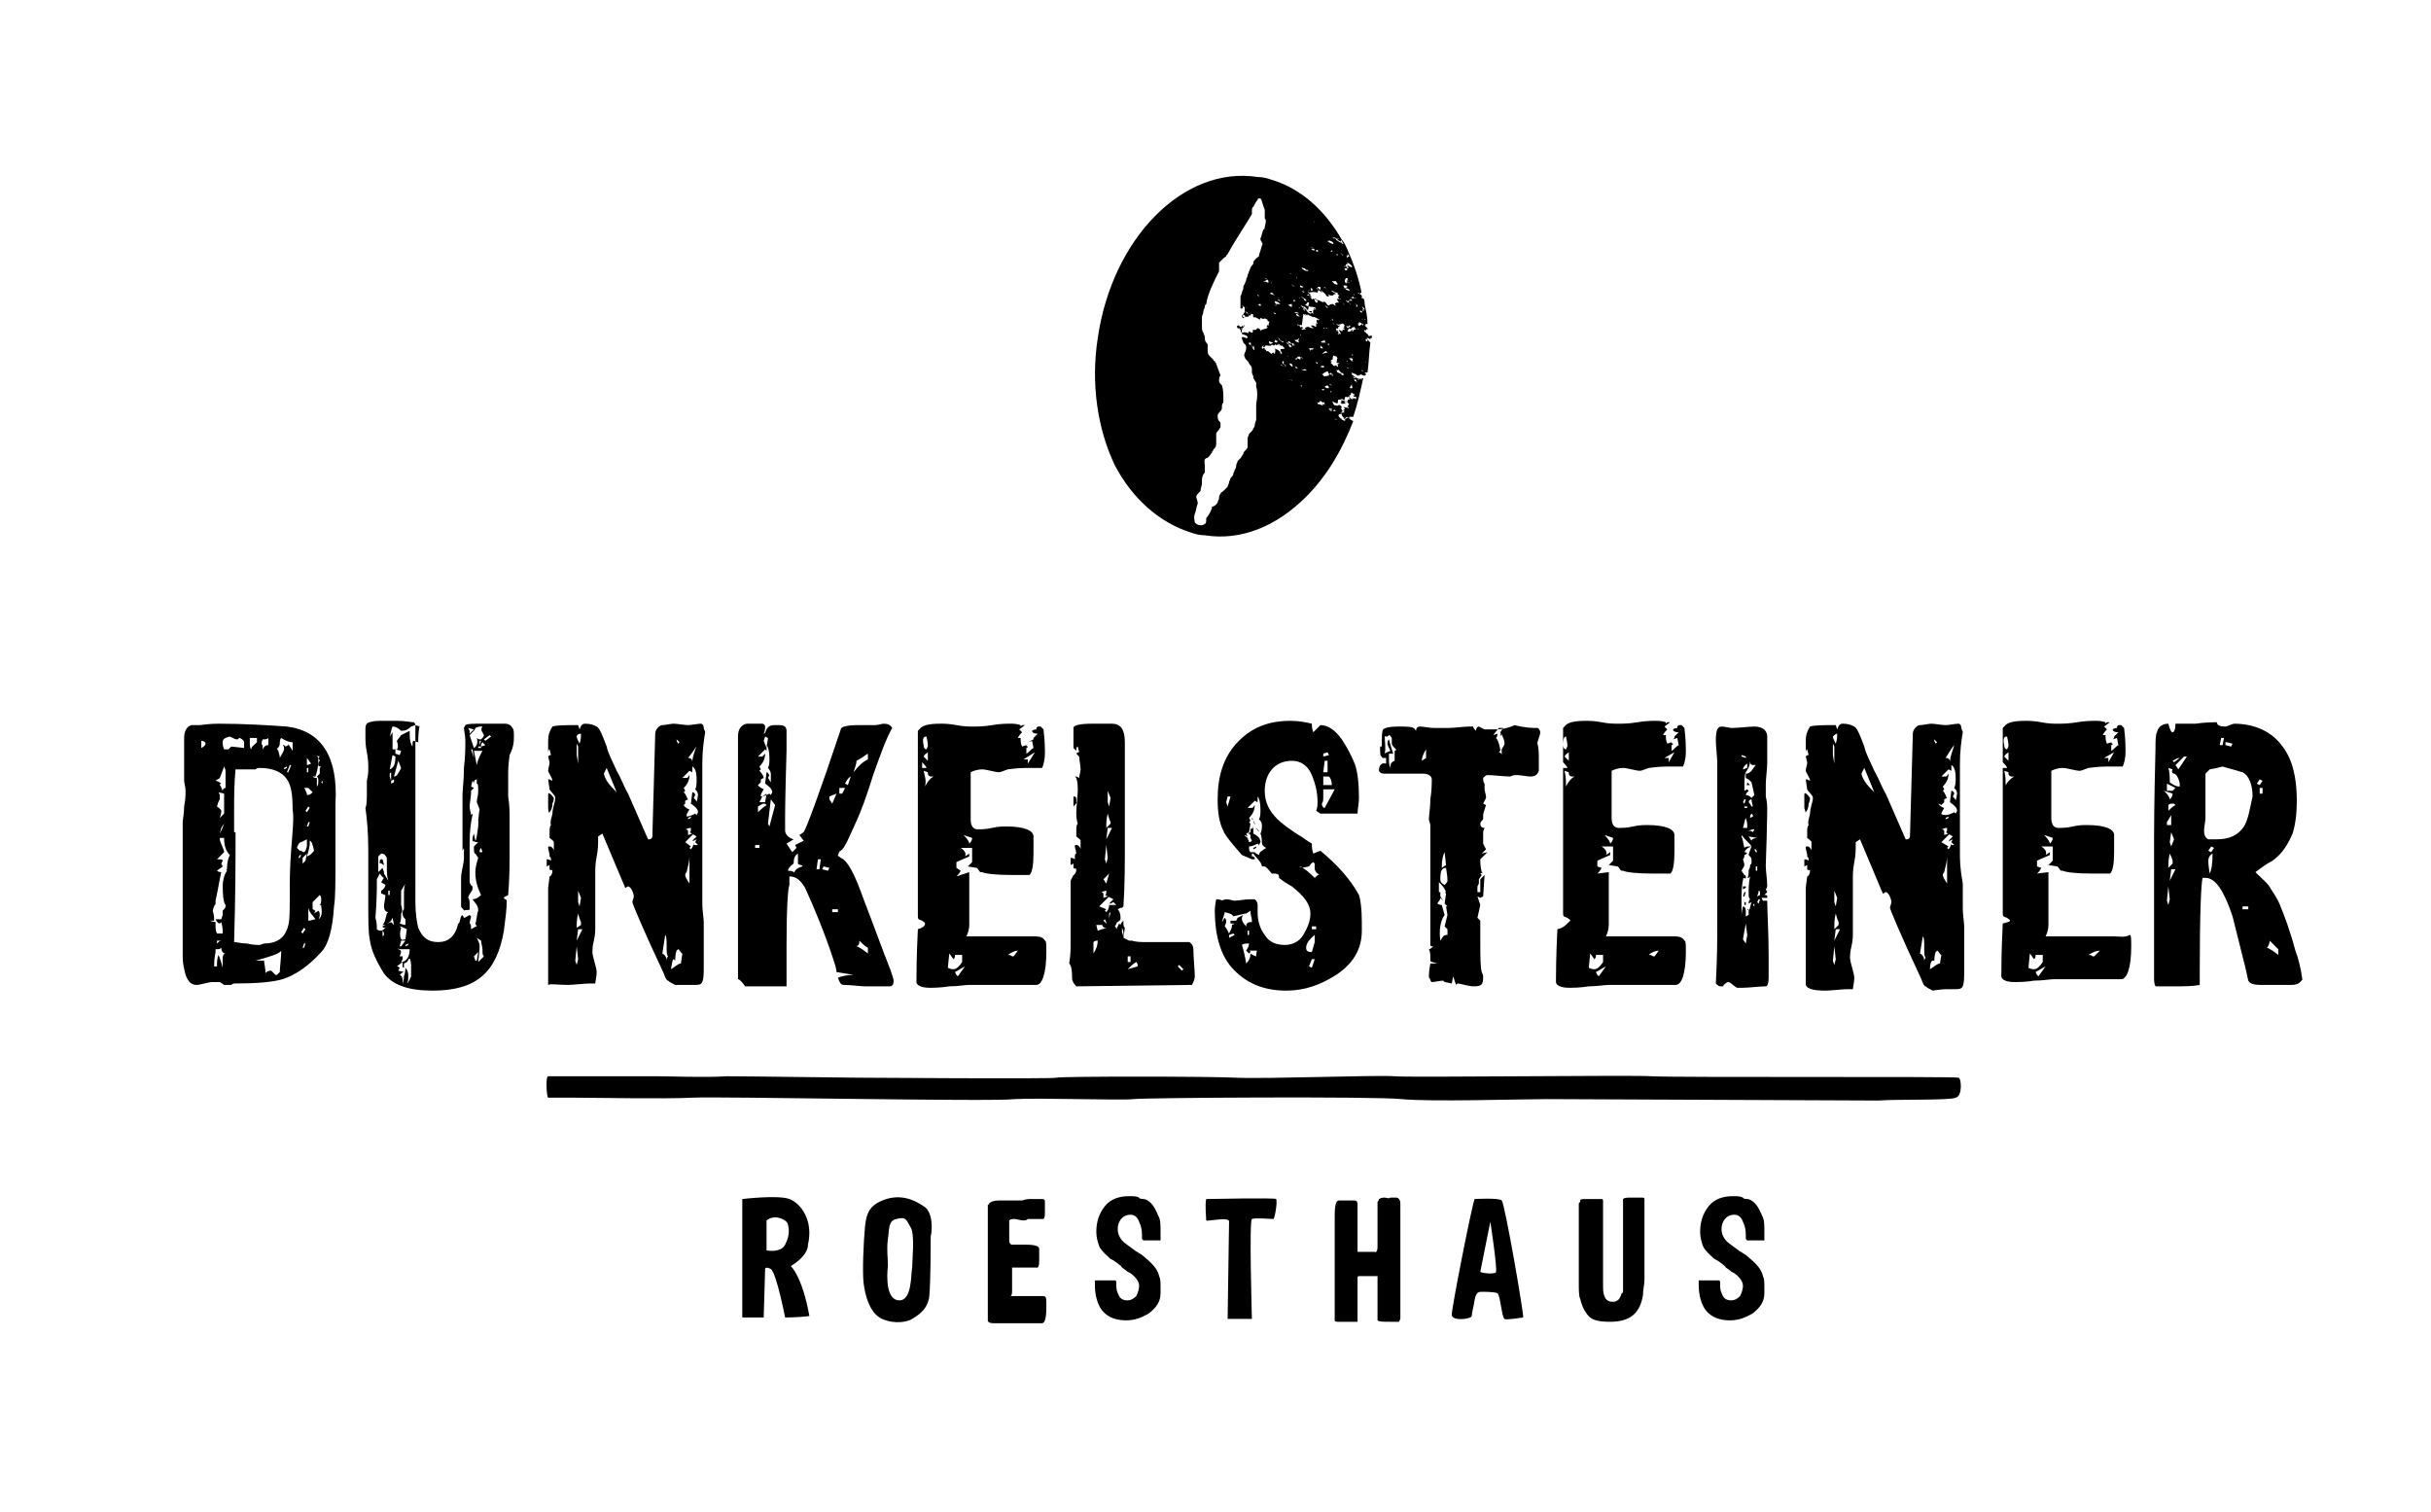 <?xml version="1.0" encoding="utf-8"?>
<!-- Generator: Adobe Illustrator 25.0.0, SVG Export Plug-In . SVG Version: 6.00 Build 0)  -->
<svg version="1.1" id="Ebene_1" xmlns="http://www.w3.org/2000/svg" xmlns:xlink="http://www.w3.org/1999/xlink" x="0px" y="0px"
	 viewBox="0 0 170.3 105.9" style="enable-background:new 0 0 170.3 105.9;" xml:space="preserve">
<g>
	<path d="M122.4,88c0,0-0.1-0.1-0.3-0.2c-0.1-0.1-0.2-0.1-0.3-0.2c-0.4-0.3-0.7-0.5-0.8-0.6c-0.3-0.3-0.4-0.6-0.4-0.9
		c0-0.5,0.3-1,0.9-1c0.3,0,0.5,0.2,0.6,0.5c0.1,0.2,0.2,0.5,0.2,0.9c0,0.1,0,0.2,0,0.3l0.1,0.1c0,0,0.2,0,0.6,0c0.2,0,0.5,0,0.6,0
		c0-0.1,0-0.3,0-0.5c0-0.5,0-0.9-0.1-1.1c-0.1-0.2-0.2-0.5-0.4-0.8c-0.2-0.3-0.5-0.5-0.7-0.5c0,0-0.3,0-0.3-0.1
		c-0.2-0.1-0.4-0.1-0.7-0.1c-0.7,0-1.3,0.2-1.7,0.7c-0.4,0.5-0.6,1.1-0.6,1.8c0,0.4,0.1,0.7,0.2,1c0.1,0.3,0.8,0.9,0.8,0.9l0.2,0.1
		c0,0,0.6,0.4,0.6,0.5c0,0,0.3,0.2,0.4,0.3l0.2,0.1c0.4,0.3,0.6,0.6,0.6,0.9c0,0.2-0.1,0.5-0.2,0.7c-0.2,0.2-0.4,0.3-0.6,0.3
		c-0.3,0-0.5-0.1-0.6-0.3c-0.1-0.2-0.2-0.4-0.2-0.7c0,0,0-0.2,0-0.2c0-0.1,0-0.2-0.1-0.2c0,0-0.1,0-0.2,0c-0.1,0-0.7,0-0.8,0
		c0,0-0.2,0-0.4,0l0,0c0,0.2,0,0.3,0,0.3c0,0.8,0.2,1.4,0.5,1.8c0.4,0.5,1,0.7,1.7,0.7c0.6,0,1.1-0.2,1.6-0.5
		c0.5-0.4,0.8-0.8,0.8-1.4v-0.3c0-0.5,0-0.7-0.1-0.9C123.4,88.9,123,88.5,122.4,88z"/>
	<path d="M115.2,84.3c0-0.1,0-0.2,0-0.3c0-0.1-0.1-0.1-0.2-0.1c-0.2,0-0.6,0-0.7,0c-0.3,0-0.5,0-0.6,0.1l0,0.1c0,0.1,0,0.2,0,0.4
		c0,0.2,0,0.5,0,0.9c0,0.4,0,0.7,0,0.9c0,0.2,0,0.4,0,0.7c0,0.3,0,0.5,0,0.7c0,0.1,0,0.2,0,0.3l0,0.8c0,0.1,0,0.1,0,0.2
		c0,0.1,0,0.3,0,0.5c0,0.2,0,0.4,0,0.5c0,0,0,0,0,0l0,0.4c0,0.1,0,0.2-0.1,0.2c-0.1,0.4-0.3,0.6-0.6,0.6c-0.3,0-0.5-0.1-0.6-0.4
		c-0.1-0.2-0.1-0.5-0.1-0.8v-0.7c0-0.3,0-0.7,0-1c0-0.3,0-1.2,0-2.6c0-0.2,0-0.4,0-0.8c0-0.4,0-0.6,0-0.8c0,0,0-0.1-0.1-0.1
		c-0.1,0-0.3,0-0.5,0h-0.3c-0.1,0-0.2,0-0.3,0c-0.2,0-0.4,0-0.4,0.1c0,0.1,0,0.1-0.1,0.2c0,0.1,0,0.2,0,0.2c0,0.1,0,0.3,0,0.5
		c0,0.2,0,0.4,0,0.5c0,0.1,0,0.2,0,0.4c0,0.2,0,0.3,0,0.4c0,0.2,0,1.3,0,1.9v0.8c0,0.4,0,0.6,0,0.8c0,0.6,0,1,0.1,1.2
		c0.1,0.4,0.2,0.7,0.5,1.1c0.3,0.4,0.8,0.5,1.6,0.5c1.4,0,2.1-0.6,2.3-1.9c0-0.4,0.1-0.7,0.1-1c0,0,0-0.1,0-0.2c0-0.1,0-0.5,0-1.2
		c0-0.1,0-0.4,0-0.6V87c0-0.2,0-0.4,0-0.7c0-0.3,0-0.5,0-0.7c0-0.1,0-0.3,0-0.6C115.2,84.7,115.2,84.5,115.2,84.3z"/>
	<path d="M64.7,84.5c-0.6-0.4-1.7-1-3.1-0.3c-0.6,0.3-0.9,0.7-1,1.7c-0.1,1-0.2,3.2-0.1,4c0.1,0.8,0.4,2.1,1.3,2.5s1.8,0.2,2.1,0
		s1.1-0.6,1.2-1.6c0.1-1,0.1-3.9,0.1-4.2C65.3,86.3,65.4,84.9,64.7,84.5z M63,91.1c-0.9,0-0.9-1.6-0.8-2.4c0-0.7-0.1-1.1,0-1.9
		c0.1-0.6,0-1.3,0.6-1.4c0.7-0.2,0.7,0.1,1,0.6c0.3,0.5,0.1,2.3,0.1,2.8C63.8,89.3,63.9,91.1,63,91.1z"/>
	<path d="M55.4,88.7c1.3-0.8,1.2-1.5,1.2-1.5c0.4-1.7-0.5-2.9-1.3-3.2c-0.8-0.3-3.3,0-3.3,0v8.3h1.5l0.1-3.4c0,0,0-0.2,0.4,0
		c0.4,0.3,1,3.4,1,3.4s0.9,0,1.7-0.1C56.2,89.4,55.4,88.7,55.4,88.7z M55,87.2c-0.3,0.6-1.3,0.4-1.3,0.4v-2.1c0.6-0.5,1.5,0,1.5,0.3
		C55.3,86.2,55.3,86.6,55,87.2z"/>
	<path d="M22.5,63.4C22.5,63.4,22.5,63.4,22.5,63.4C22.5,63.4,22.5,63.4,22.5,63.4L22.5,63.4z"/>
	<path d="M20.1,50.9c-1.4-0.1-3-0.2-4.8-0.2c-0.1,0-0.6,0-1.3,0.1c-0.3,0-0.4,0-0.6,0c-0.3,0.1-0.5,0.4-0.5,0.9c0,0.3,0,0.8,0,1.5
		s0,1.2,0,1.5c0,0.1,0.1,0.5,0.1,0.7c0,0.2,0,0.6-0.1,1.1c0,0.5-0.1,0.9-0.1,1.1l0,9.5c0,0.4,0.1,0.8,0.2,1.2
		c0.2,0.5,0.4,0.7,0.8,0.7c0.2,0,0.8-0.2,1.1-0.2c0.2,0,0.4,0,0.5,0l0.3,0.2l0.5,0c0.1-0.1,0.2-0.1,0.3-0.1c1.5,0,2.6-0.1,3.3-0.3
		c0.9-0.3,1.8-0.9,2.7-1.9c0.5-0.5,0.8-1.6,0.9-3.2c0.1-0.6,0.1-1.7,0.1-3.5l0-3.7C23.7,53,22.5,51.2,20.1,50.9z M22.4,53l-0.1,0.1
		c0,0.1,0.1,0.1,0.1,0.2c-0.1,0.1-0.1,0.2-0.1,0.3c0,0.1,0.1,0.1,0.2,0.1c0,0-0.1,0.1-0.1,0.1c0,0.1,0,0.1,0,0.1c0,0.1,0,0.1,0,0.2
		v0.1c-0.1,0.1-0.2,0.2-0.2,0.2c0,0,0.1,0.1,0.1,0.2c0,0.3,0,0.4-0.1,0.5l0-0.6c-0.1,0-0.2,0-0.3-0.1l0.2,0c0.1-0.3,0.2-0.7,0.2-1.1
		c0-0.3-0.1-0.4-0.3-0.5C22.1,52.9,22.3,53,22.4,53z M21.5,53.1c0.1,0.1,0.2,0.3,0.3,0.4c-0.1,0-0.2,0.1-0.3,0.1L21.5,53.1z
		 M21.5,53.8h0.1l0,0.3h-0.1L21.5,53.8z M21.6,55.2l0.3,0.3c-0.1,0.1-0.2,0.2-0.4,0.2l0-0.1c-0.1-0.2-0.1-0.3-0.2-0.4H21.6z
		 M21.5,56.9l-0.1-0.1l0.2-0.3l0.1,0.1L21.5,56.9z M21.7,57.6l-0.1,0.3l-0.1,0l0.1-0.3H21.7z M19.6,52.1c0-0.1,0-0.3,0.1-0.4
		c0.3,0.2,0.6,0.3,0.8,0.3l0,0.6c-0.1-0.2-0.3-0.4-0.3-0.5l0,0.1L20,52.3l-0.1-0.1l-0.1,0c0.1,0.1,0.1,0.1,0.1,0.3v0l0,0
		c0,0.1-0.3,0.6-0.3,0.6c0,0,0,0,0-0.1l-0.1-0.4h0c-0.1-0.1-0.1-0.2-0.1-0.2C19.4,52.5,19.6,52.3,19.6,52.1z M20.3,53.6h0.1
		l-0.2,0.5l-0.1,0L20.3,53.6z M19.9,53.9v-0.1l0.2-0.1l0,0.1L19.9,53.9z M18.4,51.8c0.2,0,0.3,0,0.4-0.1l0,0.5
		c-0.2,0-0.3,0.1-0.4,0.3c0,0.1,0,0,0-0.3C18.3,52.2,18.3,52,18.4,51.8z M17.5,51.7H18V52c-0.2,0.2-0.4,0.3-0.4,0.5
		c-0.1-0.1-0.1-0.3-0.1-0.5C17.5,52,17.5,51.9,17.5,51.7z M15.4,54.5l0.3-0.8c0.1,0.2,0.1,0.3,0.1,0.3c0,0,0,0.4,0,1.2
		c-0.1,0-0.2,0.1-0.2,0.2c-0.1-0.2-0.1-0.3-0.2-0.4c0-0.1,0.1-0.1,0.1-0.1c-0.1-0.1-0.3-0.2-0.4-0.2C15.2,54.6,15.3,54.6,15.4,54.5z
		 M15.4,56c0-0.3,0-0.4-0.1-0.5l0.4,0.1l0,1.4c-0.1,0.1-0.2,0.2-0.3,0.3c0.1-0.3,0.1-0.4,0.1-0.5c0-0.1-0.3-0.3-0.3-0.3
		C15.3,56.1,15.4,56,15.4,56z M15.7,57.7c-0.1,0.3-0.2,0.5-0.3,0.7l0.1-0.4L15.7,57.7z M14.1,52.4c0,0,0-0.1,0-0.4c0,0,0,0,0-0.1
		c0.2,0,0.3,0.1,0.3,0.2S14.3,52.3,14.1,52.4z M15.6,67.1c0,0.1,0,0.4,0,0.5c0,0.1,0,0.1,0,0.2c-0.1-0.4-0.2-0.7-0.3-0.9
		c-0.1,0.3-0.1,0.5-0.1,0.8h-0.2c0-0.6,0.1-1,0.1-1l0-0.2c0,0,0,0,0.1,0c0.1,0,0.2,0,0.3-0.1c0,0.2,0.1,0.4,0.3,0.4
		C15.7,66.8,15.6,66.9,15.6,67.1z M15.2,66.1l0-0.2h0.3C15.4,65.9,15.3,66,15.2,66.1z M15.9,61c-0.2,0.3-0.3,0.7-0.3,1.1
		c0,0.8,0.1,1.2,0.2,1.3l0,0.1c0,0.1-0.1,0.2-0.2,0.3c0,0,0,0.1,0,0.3l-0.1,0.3c-0.1,0-0.2,0-0.3,0c0,0-0.1,0-0.1,0
		c0.1,0.2,0.2,0.3,0.3,0.3l0.1-0.1c0.1,0.3,0.1,0.6,0.1,0.7v0.1c-0.1,0-0.1,0-0.2,0c0,0-0.1,0-0.2,0c-0.1-0.2-0.1-0.4-0.1-0.6
		c0-0.1,0-0.1,0-0.2c0,0-0.1,0-0.4-0.1H15c0-0.2,0-0.4-0.1-0.7c0.1-0.4,0.2-0.5,0.2-0.4c0-0.1,0-0.2,0-0.3c0.2-0.9,0.3-1.6,0.4-2
		c-0.2,0-0.3-0.1-0.3-0.1c0.1-0.1,0.3-0.2,0.4-0.3l-0.1-0.2l0.1-0.2c0-0.1-0.1-0.1-0.4-0.1c0.2-0.2,0.4-0.4,0.5-0.5
		c0-0.2-0.3-0.7-0.3-0.9v-0.1h0.3c0,0.5,0.1,0.9,0.4,1.2c-0.1,0.2-0.2,0.5-0.2,1C15.8,60.9,15.9,61,15.9,61z M16.2,52.3L16,52.5
		h-0.3c-0.1-0.2-0.1-0.4-0.1-0.5c0-0.2,0.1-0.3,0.5-0.4c0.2,0.1,0.4,0.2,0.5,0.2c0.1,0,0.1-0.1,0.2-0.1c0.2,0.1,0.3,0.2,0.3,0.3
		l0,0.4L16.2,52.3z M19.6,68.1l-0.2,0.2l-0.1,0C19.1,68.1,19,68,19,68c-0.2,0-0.4,0.1-0.4,0.2c0-0.4-0.1-0.7-0.1-0.9h-0.6
		c1.1-0.3,1.7-0.5,1.8-0.7C19.7,67.1,19.6,67.8,19.6,68.1z M20.4,59.5c-0.1,1.3-0.1,2.2-0.1,2.9c0,1.3,0,2.1-0.1,2.4
		c-0.2,0.9-0.8,1.3-1.7,1.3l-0.3,0.1c-0.2,0-0.5,0-0.9-0.1c-0.4,0-0.7-0.1-0.9-0.1c0.1-3.3,0.1-5.9,0.1-7.5c0,0,0-0.1,0-0.1
		c0-0.1,0-0.1-0.1-0.1V57c0-1.1,0-2.1,0.1-3.1l1.4,0c0.1-0.1,0.2-0.1,0.3-0.1c0.9,0,1.6,0.3,1.9,0.8c0.3,0.4,0.4,1.1,0.4,2.1
		C20.6,57.3,20.5,58.2,20.4,59.5z M20.9,60.1l0.1-0.2l0.1,0L21,60.1L20.9,60.1z M21.3,66.4l-0.1,0l0.1-0.3h0.1L21.3,66.4z
		 M21.2,65.4l-0.1-0.1l0.2-0.3l0.1,0.1L21.2,65.4z M21.4,60.3l-0.2,0.2l0-0.4l0.3-0.3L21.4,60.3z M21.5,59.3l-0.1,0.3
		c0,0-0.1,0.1-0.1,0.1c-0.1,0-0.2-0.1-0.2-0.1c0,0,0,0-0.1,0c-0.1-0.1-0.1-0.1-0.2-0.2c0.1-0.3,0.2-0.4,0.3-0.4l0.4-0.2
		C21.5,59,21.5,59.2,21.5,59.3z M21.7,59.1v-0.2h0c0.1,0,0.2,0.2,0.3,0.7c-0.1,0.1-0.2,0.3-0.5,0.4C21.6,59.7,21.7,59.3,21.7,59.1z
		 M21.6,64.5l0-0.9c0.1,0.4,0.3,0.5,0.5,0.8C22,64.4,21.8,64.5,21.6,64.5z M22.3,64.4c0.1-0.1,0.1-0.3,0.1-0.3c0-0.1,0-0.2-0.1-0.3
		c-0.1,0.1-0.2,0.1-0.3,0.2l0.1-0.2c-0.1,0-0.1-0.1-0.2-0.1l0-0.5c0.2-0.2,0.4-0.4,0.5-0.5c0.1,0.1,0.1,0.2,0.1,0.3
		c0,0.2,0,0.3-0.1,0.4c0.1,0,0.1,0,0.1,0.1C22.6,64,22.5,64.3,22.3,64.4z M22.6,54.9l-0.1-0.1l0.1-0.1L22.6,54.9L22.6,54.9z"/>
	<path d="M26.9,60.6l-0.1-0.4c0,0,0,0,0,0c0,0,0,0-0.1,0c-0.1,0-0.1,0.1-0.1,0.3C26.7,60.4,26.8,60.6,26.9,60.6z"/>
	<path d="M33.5,57.4l0,0.1C33.6,57.4,33.6,57.4,33.5,57.4v-0.2V57.4z"/>
	<path d="M33.5,57.6L33.5,57.6C33.5,57.5,33.5,57.6,33.5,57.6z"/>
	<path d="M36,51.6c0-0.3,0-0.5-0.1-0.6c-0.1-0.2-0.3-0.3-0.5-0.3c-0.3,0-1.2,0-1.6,0c-0.7,0-1.1,0-1.2,0.1l-0.1,0.2
		c0,0.2,0.1,0.5,0.1,0.9c0,0.4,0,1.1-0.1,1.9c0,0.9-0.1,1.5-0.1,1.9c0,0.3,0,0.9,0,1.5c0,0.7,0,1.2,0,1.5c0,0.6,0,0.9,0,0.9l0.1-0.2
		c0,0,0,0.3,0,0.7c0,0.4-0.2,1-0.2,1.4c0,0.2,0,0.6,0,1c0,0.4,0,0.8,0,1c0,0.1,0.2,0.2,0.2,0.3c0.1-0.1,0.4,0,0.4-0.1
		c0-0.2,0-0.4,0-0.4c0-0.1,0-0.3-0.1-0.4c0-0.2,0.3-0.5,0.3-0.6c0-0.1,0-0.1,0-0.2c0,0-0.2-0.1-0.2-0.4c0-0.2,0-0.7,0-1.4
		c0-0.7,0-1.1,0-1.3c0-0.8,0.1-1.5,0.2-1.9l0-0.3l0,0.2l-0.1,0.1c0-0.1-0.1-0.4-0.1-0.6c0-0.2,0.1-0.7,0.1-1v-0.1l0.2-0.2l-0.2-0.1
		l0.1-0.4c0.1,0.1,0.1,0.2,0.1,0.3l0,0.1c0-0.1,0-0.2,0-0.3c0-0.1,0.1-0.2,0.2-0.2c0,0.1,0,0.1,0,0.1v0.2c0.1,0,0.1,0.2,0.1,0.6
		c0,0.2-0.1,0.5-0.1,0.7l0.2,0.5c0,0-0.1,0.4-0.1,1.2c-0.1,0.6-0.1,0.9-0.2,1l-0.1-0.5c-0.1,0.2-0.1,0.4-0.1,0.5
		c0.2,0.1,0.3,0.1,0.4,0.1c-0.1,0.1-0.2,0.2-0.3,0.3c0,0.3,0,0.5,0.1,0.5l0.2,0.3c-0.1,0.3-0.2,0.7-0.2,1c0,0.5,0.1,1,0.4,1.6
		c-0.2,0.2-0.4,0.3-0.6,0.3l0.3,0.4c0.1,0.2,0.1,0.3,0.1,0.4h0c-0.1,0.2-0.1,0.7-0.2,0.9l0.1,0.2c-0.1,0-0.2,0.1-0.4,0.2
		c0-0.2,0-0.4-0.1-0.4c0-0.2,0.1-0.4,0.1-0.5l-0.1-0.1c-0.2,0.1-0.3,0.2-0.4,0.2l-0.1-0.2l-0.1,0.1c-0.1,0.3-0.1,0.5-0.2,0.5
		c-0.2,0.9-0.7,1.3-1.4,1.3c-0.7,0-1.1-0.3-1.4-1c-0.1-0.4-0.2-1-0.2-1.8V62c0-0.7,0-1.4,0-2.1c0-0.7,0-2.6,0-5.6c0-0.4,0-0.9,0-1.7
		c0-0.8,0-1.3,0-1.7c0-0.1,0-0.2-0.1-0.3c-0.2,0-0.6-0.1-1.2-0.1h-0.6c-0.3,0-0.5,0-0.6,0c-0.5,0-0.8,0.1-0.9,0.2
		c-0.1,0.1-0.1,0.3-0.1,0.4c0,0.2,0,0.4,0,0.5c0,0.3,0,0.6,0.1,1.1c0.1,0.5,0.1,0.9,0.1,1.1c0,0.2,0,0.5-0.1,0.9c0,0.4,0,0.6,0,0.8
		c0,0.5,0,0.9-0.1,1.1c0.1,0.7,0.2,1.7,0.2,3v1.8c0,0.8,0,1.4,0,1.8c0,1.3,0,2.1,0.1,2.6c0.1,0.8,0.5,1.6,1,2.4
		c0.6,0.8,1.7,1.2,3.4,1.2c3.1,0,4.5-1.3,5-4.2c0.1-0.8,0.2-1.5,0.2-2.1c0-0.1-0.2-0.1-0.2-0.2c0-0.1,0.2-0.1,0.3-0.2
		c0-0.1,0.1-1,0.1-2.6c0-0.3,0-0.8,0-1.4v-1.4c0-0.3,0-0.9-0.1-1.5c0-0.7,0-1.2,0-1.5c0-0.3,0-0.7,0.1-1.4C36,52.3,36,51.9,36,51.6z
		 M33.6,59.7c0-0.1,0-0.2,0.1-0.3l0.1,0.3C33.7,59.7,33.6,59.7,33.6,59.7z M26.5,60c0,0,0.2-0.2,0.2-0.2c0.2,0,0.3,0.1,0.4,0.3v0.6
		c0,0.4,0,0.7,0.1,1l-0.3-0.5l0-0.1l-0.1-0.3c-0.1,0.1-0.2,0.2-0.3,0.3C26.5,60.8,26.5,60.4,26.5,60z M27.2,62.4h0.1l0,0.3h-0.1
		L27.2,62.4z M26.8,65.6l0-0.4c0.1,0.1,0.1,0.2,0.1,0.3L26.8,65.6z M27.4,64.6c-0.3,0.1-0.4,0.2-0.6,0.3c0,0.1,0.1,0.1,0.2,0.1
		c-0.1,0.1-0.2,0.2-0.3,0.2c-0.1,0-0.2,0-0.3-0.1c0-0.2,0-0.5-0.1-0.8c0.1-1.2,0.1-2.1,0.1-2.7l0.2-0.4c0.1,0.1,0.2,0.3,0.3,0.3
		c-0.1,0.1-0.1,0.2-0.2,0.3c0.1,0.1,0.2,0.1,0.3,0.2c0,0.1-0.1,0.3-0.3,0.4l0,0.2c0.1,0,0.2,0.1,0.3,0.1c0,0.2-0.1,0.6-0.1,0.8
		c0,0.2,0.1,0.4,0.3,0.4l-0.1,0.1c-0.1,0.3-0.1,0.6-0.3,0.8c0.1,0,0.1,0,0.1,0c0.1,0,0.3-0.1,0.5-0.3l0.1-0.2l0.1,0.5L27.4,64.6z
		 M28.1,63.4v-0.7v-0.3l0.3-0.5c-0.1,0.2-0.1,0.5-0.1,1c0,0.1,0,0.4,0,0.5c0,0.1,0,0.1,0,0.2l0,0.1c-0.1,0.1-0.1,0.2-0.1,0.3
		c0,0.2,0.1,0.3,0.2,0.4v0.4c-0.2,0-0.3-0.1-0.4-0.1c0.1-0.2,0.1-0.4,0.1-0.7C28.2,63.9,28.2,63.7,28.1,63.4z M28.5,65.1l-0.1,0.7
		c-0.1,0-0.2,0.1-0.3,0c-0.1-0.2-0.1-0.5,0-0.8L28,64.9C28.1,64.9,28.3,65,28.5,65.1z M27.6,54.4l0.3-1.1l0.2,0.5
		C27.9,54.2,27.8,54.4,27.6,54.4z M28.1,65.9l0.3,0l-0.3,0.4l-0.1,0L28.1,65.9z M28.4,66.2l0.2-0.1l0,0.1l-0.2,0.1V66.2z M28,52.9
		l-0.3-0.1v-0.3l0.4,0.1L28,52.9z M27.7,53c0,0.5-0.1,0.8-0.4,0.9l0.2-1L27.7,53z M27.4,54.1v0.6l-0.1-0.3v-0.2L27.4,54.1z
		 M27.4,54.9l0-0.2l0.2-0.1l0,0.2L27.4,54.9z M28.1,66.5c0.1,0,0.1,0,0.2,0l0.4,0c0,0.6-0.3,0.9-0.6,0.9l0.1-0.2v-0.2
		c-0.1,0-0.1,0-0.2,0l0.1-0.3c0-0.1-0.1-0.2-0.2-0.2C27.8,66.4,27.9,66.5,28.1,66.5z M28.8,68.4c0,0-0.2,0.5-0.3,0.5
		c0.1-0.1,0.1-0.3,0.1-0.6c0-0.2-0.1-0.4-0.2-0.5c0,0.1,0,0.3-0.1,0.6c0,0.3-0.1,0.4-0.1,0.6l0-0.4c0-0.1-0.1-0.3-0.2-0.3
		c0.1-0.1,0.2-0.2,0.3-0.2L27.9,68l0.1-0.2c-0.1-0.1-0.2-0.1-0.2-0.1l0.4-0.3c0,0,0,0,0,0.1c0,0,0,0.1,0,0.2c0,0,0,0.1,0.1,0.1
		l0-0.3l0.2-0.1c0.1-0.1,0.1-0.2,0.2-0.3c0.1,0.3,0.1,0.5,0.1,0.6L28.8,68.4z M29.3,52c-0.1,0-0.3-0.1-0.3-0.1
		c-0.1,0-0.1,0.1-0.1,0.4c-0.1-0.1-0.2-0.4-0.2-0.8c0-0.1,0-0.2,0-0.3l-0.6,0.3l-0.3,0.4c0.1,0.3,0.1,0.5,0,0.6c0,0-0.1,0-0.2,0
		c-0.1,0-0.1,0-0.1-0.1c0,0,0-0.2,0-0.4c0-0.2,0-0.4,0-0.4c0-0.1,0-0.2,0-0.3l-0.2,0.3c0.1-0.3,0.1-0.5,0.2-0.7
		c0.2,0,0.4,0.1,0.6,0.3c0.3,0,0.5-0.1,0.7-0.3l0.3-0.1l0.3,0.1v-0.1C29.3,51.3,29.3,51.7,29.3,52z M33.4,67.3h-0.1L33.2,67l0.3-0.3
		L33.4,67.3z M33.5,67.4c0.1-0.8,0.1-1.2,0.1-1.1c0-0.2-0.1-0.4-0.2-0.6l0.3,0.2c0,0.1,0.1,0.5,0.1,0.6c0,0.3,0,0.4,0.1,0.5
		L33.5,67.4z M33.2,51.1l-0.3,0.3l0-0.2L32.8,51L33.2,51.1z M33.3,51L33.3,51c0.2-0.1,0.3-0.1,0.5-0.1c-0.1,0.1-0.1,0.3,0,0.4
		l0.1,0.2c0,0.1-0.1,0.2-0.2,0.3c-0.1,0-0.2,0-0.3-0.1c0.1,0.3,0,0.6-0.2,0.7l-0.3-0.9C33.2,51.2,33.3,51.1,33.3,51z M33.6,52.2
		L33.6,52.2l0-0.3h0.1L33.6,52.2z M33.7,52.3v0.1h-0.2v-0.1H33.7z M33.1,52.8L33,52.5l0.1,0l0.1,0.6L33.1,52.8z M33.4,53.6l-0.2-1
		l0.6,0C33.7,52.8,33.5,53.1,33.4,53.6z M33.7,52.3c0-0.1,0-0.2,0.1-0.3l0.2,0.2L33.7,52.3z M34,51.9l-0.1-0.1l0.4-0.3l0.1,0.1
		L34,51.9z"/>
	<polygon points="33.7,58 33.6,57.7 33.6,58.1 33.6,58.4 	"/>
	<path d="M39.8,69c0.3,0,1.2-0.1,1.5-0.1c0.1,0,0.2,0,0.4,0c0-0.1,0.1-0.5,0.1-0.8c0-0.3-0.3-1.1-0.3-1.4c0-0.1,0-0.4,0.1-0.8
		c0.1-0.4,0.1-0.7,0.1-1c0-0.4,0-1.1,0-1.9c0-0.9,0-1.5,0-1.9c0-0.2,0-0.6,0.1-1.1c0.1-0.5,0.1-0.9,0.1-1.1c0-0.1,0-0.2,0-0.3
		l0.3-0.2l1.6,3.8c0.1,0,0.1-0.1,0.2-0.1c0.2,0,0.4,0.5,0.4,0.7c0,0.1-0.1,0.3-0.1,0.4c0,0.1,0.7,1.8,2.2,5c0.1,0.3,0.2,0.5,0.3,0.5
		c0.1,0.1,0.3,0.2,0.5,0.3C47.8,69,48,69,48,69c0.2,0,0.6,0,0.7,0c0.5,0,0.6-0.1,0.6-1.2c0-1.5,0-2.6,0-3.2c0-0.2-0.1-0.9-0.1-1.2
		c0-0.4,0-1,0-1.8c0-0.8,0-1.4,0-1.8v-2.6c0-1.8,0-3,0-3.7c0-0.9,0.1-1.6,0.2-2.2c0-0.1-0.1-0.2-0.1-0.3c0-0.2-0.1-0.3-0.2-0.3
		c-0.2,0-0.7,0.1-0.9,0.1c-0.2,0-0.8-0.1-1-0.1c-0.2,0-0.6,0.1-0.8,0.1c-0.2,0-0.5,0.3-0.5,0.6l-0.2,7.2c0,0.1-0.1,0.2-0.2,0.2h-0.1
		L44,55.6c-0.3-0.5-0.5-1.1-0.8-1.6c-0.3-0.7-0.6-1.2-0.7-1.7c-0.3-0.8-0.5-1.3-0.7-1.4c-0.2-0.1-0.4-0.2-0.8-0.2
		c-0.2,0-0.3,0.1-0.4,0.4l-0.1-0.3h0c-0.9,0-1.5,0-1.8,0.1c-0.2,0.3-0.3,0.6-0.3,1l0,0.9c0-0.1,0-0.3,0.1-0.3l0.1,0.4
		c-0.1,0-0.1,0-0.2,0.1l0.1,0.4c0,0.2-0.1,0.4-0.1,0.6c0,0.1,0.3,0.5,0.3,0.7l-0.2-0.1l-0.1,0l0.1,0.7c0.1,0.2,0.4,0.4,0.4,0.6
		c0,0.3-0.2,0.7-0.2,1.1c0,0.1-0.2,0.6-0.1,0.8c-0.1,0.1-0.1,0.3-0.1,0.5c0,0.1,0,0.2,0,0.4c0.1,0.1,0.3,0.2,0.3,0.3
		c0,0,0,0.1,0,0.1c0,0.3,0,0.5,0,0.5s0-0.1-0.1-0.2c-0.1-0.1-0.1-0.1-0.2-0.1s-0.1,0-0.1,0.1c0,0.1,0.1,0.4,0.1,0.5c0,0,0,0,0,0.1
		c0.1,0.1,0.1,0.1,0.1,0.3c0,0-0.1-0.1-0.3-0.1l0,0.5l0.2-0.1v0.3c0,0.1,0.2,0,0.2,0.1c0,0.2-0.1,0.4-0.2,0.4l-0.1,0.8
		c0,0.7,0,1.7,0,3.1c0,1.4,0,2.4,0,3.1c0,0.2,0,0.4,0,0.6C38.6,68.9,39,69,39.8,69z M48.3,61.9c-0.2-0.3-0.3-0.5-0.3-0.6
		c0,0,0-0.1,0.1-0.2c0.1-0.4,0.2-0.8,0.2-1.1L48.3,61.9z M48.6,59c0,0.2-0.1,0.4-0.2,0.5l-0.1-0.1l0.1-0.1L48,59l0.6-0.6l-0.1,0
		l-0.3,0.1c0-0.1,0-0.2,0-0.3v0c-0.1-0.1-0.1-0.1-0.2-0.1c0.1,0,0.2-0.1,0.4-0.1c0,0.2,0,0.3-0.1,0.3l0.5,0.3l-0.3,0.3l0.1,0
		l0.2-0.1l-0.1,0.2c0.1,0.1,0.1,0.1,0.2,0.2H48.6z M48.2,57.4v-0.1l0.2-0.1l0,0.1L48.2,57.4z M48.8,52.2c-0.1,0.4-0.3,0.8-0.3,1.2
		c0-0.2-0.1-0.3-0.3-0.3C48.6,52.6,48.8,52.3,48.8,52.2z M47.8,56.5l0.2-0.2c0-0.1,0-0.1,0-0.2l0.2-0.1c-0.1-0.1-0.1-0.3-0.3-0.5
		l0.1-0.1l-0.1-0.2c0.3-0.3,0.4-0.6,0.4-0.9c-0.1,0.1-0.1,0.2-0.2,0.2h-0.3l0.5-0.5l0.2,0.1l0-0.4c0.2,0.1,0.3,0.4,0.3,0.9
		c0,0.3,0,0.5-0.1,0.7c0.1,0.1,0.2,0.2,0.2,0.4c0-0.1,0,0.1-0.1,0.5c0-0.1-0.1-0.2-0.2-0.3l0.1-0.2c0-0.1-0.1-0.2-0.2-0.2l-0.1,0.8
		c0.3,0.2,0.5,0.4,0.5,0.6l-0.1,0.2l-0.1-0.1c-0.2,0.1-0.4,0.2-0.6,0.2c0-0.1,0-0.1,0-0.1c0-0.1,0.1-0.2,0.2-0.4
		c-0.1,0-0.4-0.2-0.4-0.3L47.8,56.5z M47.4,51.8l0.2,0.2l-0.1,0.1l-0.1-0.2L47.4,51.8z M47.2,67.2L47.2,67.2l0.1,0.1
		c0-0.5,0.1-0.7,0.1-0.7l0,0c0,0,0.1-0.1,0.1-0.1c0.1,0,0.2,0.3,0.3,0.3l0,0l-0.1,0.7c-0.2,0-0.5,0.3-0.7,0.4
		C47.1,67.4,47.1,67.2,47.2,67.2z M46.6,65.5c0.1,0.1,0.1,0.4,0.1,0.8c0,0.4,0,0.6,0.1,0.7c-0.1,0.1-0.1,0.2-0.1,0.3
		c0-0.2-0.1-0.4-0.3-0.5L46.6,65.5z M42.5,53.8l0.7,1.7c-0.4-0.4-0.8-0.8-0.9-1.3L42.5,53.8z M40.8,65.1l-0.2,0.4l-0.2,0.4l0.1-0.8
		H40.8z M40.5,62.4l0.2,0.5l-0.1,0.6l-0.1-0.3L40.5,62.4z M40.4,52.9l0-0.8l0.1,0.2l0,1.2L40.4,52.9z M40.5,64
		c0.1,0.4,0.2,0.6,0.2,0.6v0.2L40.4,65l0-0.1C40.4,64.7,40.4,64.4,40.5,64z M40.7,51.4c0,0.2,0,0.4-0.1,0.7
		c-0.1-0.2-0.2-0.4-0.2-0.5C40.4,51.5,40.5,51.4,40.7,51.4z M40.4,66.3l0.1,0.9l-0.1,0.4l-0.1-0.3L40.4,66.3z"/>
	<path d="M38.5,56.9c0,0,0.2-0.2,0.2-0.6c0.1-0.2,0.1-0.4,0.1-0.4c-0.1-0.1-0.2-0.3-0.3-0.3c-0.1-0.1-0.1,0-0.1,0.2
		c0,0.2,0,0.4,0,0.8C38.4,56.9,38.5,57,38.5,56.9z"/>
	<path d="M52.2,69.1c0.2,0,0.6,0,1,0c0.4,0,0.8,0,1,0c0.3,0,0.6,0,0.9,0v-0.2c0-0.2,0-0.5,0-0.8c0-0.4,0-0.6,0-0.8v-1.1
		c0-2.6,0.1-4,0.2-4.2c0-0.1,0-0.2,0-0.3c0-0.1,0-0.2,0-0.3c0.5,0,0.8,0.3,1.1,0.8c1,2.2,1.7,4.1,2.1,5.4c0.1,0.3,0.1,0.5,0.1,0.5
		l1.2,0.2c-0.5,0-0.9,0.1-1.1,0.2c0.1,0.3,0.2,0.5,0.4,0.5c0,0,0,0,0.1,0c0.3,0,1.1,0.1,1.4,0.1c0.2,0,0.4,0,0.8,0s0.7,0,0.9,0
		s0.3-0.1,0.3-0.4c0-0.1-0.1-0.4-0.2-0.7c-0.6-1.5-1.2-3.2-1.9-5c-0.6-1.7-1.1-2.7-1.6-2.9c-0.1-0.1-0.2-0.1-0.2-0.2
		c0.1-0.2,0.1-0.3,0.2-0.3c0.3-0.2,0.6-1,1.2-2.3L60,57.5c0.3-0.6,0.7-1.7,1.2-3.3c0.5-1.4,0.9-2.5,1.3-3.2
		c-0.1-0.2-0.3-0.3-0.6-0.3c-0.1,0-0.4,0.1-0.6,0.1c-0.1,0-0.3,0-0.6,0h-0.6c-0.7,0-1.2,0.1-1.2,0.3c-1.5,4.5-2.4,6.9-2.6,7.2
		l-0.3,0.2l0.3,0.4l-0.6,0.3l0.1,0.2l-0.3,0.3l-0.4-0.6l0.5-0.3c-0.4-0.1-0.6-0.4-0.6-0.6c0-0.2,0-0.5,0-1.1c0,0.2,0-1.3,0.1-4.5
		c0-0.3,0-1.1,0-1.4c0-0.3-0.2-0.4-0.5-0.4c0,0-0.1,0-0.2,0h-0.2c-0.2,0-0.4,0.1-0.5,0.3c-0.1,0.2-0.1,0.3-0.2,0.3
		c0.1-0.2,0.1-0.4,0.1-0.5c0-0.1-0.1-0.2-0.2-0.2c-0.6,0-1,0-1.1,0c-0.4,0.1-0.6,0.4-0.6,0.9l0,17C51.8,68.6,52,68.8,52.2,69.1z
		 M60.2,65.9c0.2,0.2,0.4,0.4,0.6,0.5v0.4l-0.4-0.3c-0.2-0.1-0.3-0.2-0.4-0.2C60.2,66.2,60.2,66.1,60.2,65.9z M60,53.3
		c0.4-0.2,0.6-0.4,0.8-0.5l0,0.4c-0.4,0.2-0.7,0.5-1,0.9C59.8,54,60,53.6,60,53.3C60,53.3,60,53.3,60,53.3z M59.6,54.4l-0.2,0.6
		l-0.2-0.1C59.3,54.7,59.4,54.5,59.6,54.4z M58.8,55.2h0.4L59,55.6h-0.2L58.8,55.2z M58.7,63.7l0,0.2h-0.4l0-0.2H58.7z M58.1,55.8
		l0.5-0.2l-0.3,0.7L58.1,56V55.8z M57.7,60.7l0.4,0.1L58,61l-0.4-0.1L57.7,60.7z M57.3,60.2h0.2l-0.1,0.7h-0.2L57.3,60.2z M55.2,61
		c0-0.1,0.1-0.3,0.4-0.5c0-0.4,0.1-0.6,0.3-0.7c0,0.4,0,0.7,0,0.7c0,0.1,0.4,0.1,0.3,0.2c-0.3,0.1-0.5,0.2-0.6,0.5
		C55.7,61.1,55.5,61,55.2,61L55.2,61z M53.5,56.3c0.1,0,0.1,0,0.2,0.1c-0.3,0.2-0.5,0.4-0.6,0.5l0-0.4
		C53.3,56.4,53.4,56.3,53.5,56.3z M53.2,56.2l0.2-0.4l0.3-0.2l-0.1,0.6H53.2z M53.9,57.9l-0.1-0.2l0.2-1.7l0.3,0.4L53.9,57.9z
		 M53.6,51.6l0.2,0.1l-0.1,0.7l-0.2-0.5L53.6,51.6z M53.1,55l0.2-0.2c0-0.1,0-0.1,0-0.2l0.2-0.1c0-0.1-0.1-0.3-0.3-0.5l0.1-0.1
		l-0.1-0.2c0.3-0.3,0.4-0.6,0.4-0.9l-0.2,0.2h-0.3c0.2-0.2,0.4-0.4,0.5-0.5l0.1,0.1l0-0.4c0.1,0.1,0.2,0.4,0.2,0.9
		c0,0.3,0,0.5-0.1,0.7c0.1,0.1,0.2,0.3,0.2,0.4C54,54.7,54,54.8,54,54.8c-0.1-0.1-0.1-0.2-0.2-0.3l0.1-0.2c-0.1-0.1-0.1-0.2-0.2-0.2
		l-0.1,0.8c0.3,0.2,0.5,0.4,0.5,0.6l-0.1,0.2l-0.1-0.1c-0.2,0.1-0.4,0.2-0.6,0.2c0-0.1,0-0.1,0-0.1c0-0.1,0.1-0.2,0.2-0.4
		c0,0-0.4-0.2-0.4-0.3L53.1,55z M52.9,59.2h0.3l0,0.2h-0.3L52.9,59.2z"/>
	<path d="M64.3,65.1c-0.1,2-0.1,3.2-0.1,3.7c0,0.2,0.3,0.4,0.9,0.4c0.3,0,0.8,0,1.4-0.1c0.6,0,1.1-0.1,1.4-0.1c0.5,0,1.3,0,2.3,0
		c1,0,1.8,0,2.4,0c0.4,0,0.7-0.8,0.7-2.3c0-0.5,0-0.8-0.1-0.8c-0.1-0.2-0.3-0.3-0.7-0.3c-1.4,0-3,0-4.8,0c0.1-0.2,0.2-0.5,0.2-0.8
		c0-0.3,0-0.8,0-1.4c0-0.6,0-1.1,0-1.4v-0.9L67,61.4l0,0c0,0,0,0,0,0l0.1-0.1c0.1-0.1,0.2-0.3,0.2-0.3L67,60.8l0-0.4
		c0.4-0.2,0.7-0.3,0.9-0.4l0-0.2L67.6,60c0.1-0.2,0-0.4-0.3-0.6c0.2,0,0.5,0,0.8,0l0,1c-0.1,0.1-0.2,0.2-0.3,0.3l0.6,0.1
		c0.1,0,0.2,0.3,0.3,0.3c0,0,0,0,0.1,0h0c0.2,0.1,0.9,0.2,2.1,0.2c0.5,0,0.9,0,1.2,0c0.2-0.1,0.3-0.7,0.3-1.5c0-0.1,0-0.3,0-0.6
		v-0.6c0-0.4-0.6-0.7-1.9-0.7c-0.2,0-0.6,0-1,0.1c-0.4,0.1-0.8,0.1-1,0.1c-0.3,0-0.5-0.2-0.5-0.7c0-0.3,0-0.6,0-1.2s0-0.9,0-1.2
		c0-0.3,0-0.6,0-0.9c0.2-0.1,0.5-0.2,0.8-0.2c0.3,0,0.9,0.2,1.2,0.2c0.1,0,0.3-0.1,0.6-0.2c0.1,0,0.6-0.1,1.3-0.1l1.1,0
		c0.1-0.2,0.2-0.6,0.2-1c0-0.3,0-0.9-0.1-1.7l-0.2-0.2c-0.1,0-0.1,0-0.2,0l-0.1,0.1c0,0.1,0,0.1,0,0.1c-0.2,0-0.3,0.1-0.3,0.1
		c0,0.1,0.1,0.2,0.4,0.2l-0.3,0.3v0c0,0.1,0,0.2,0,0.1L72,52l0.3-0.1l0.1,0.5c-0.2,0.1-0.3,0.3-0.5,0.4c0-0.1,0-0.3,0-0.4
		c0,0,0.1,0,0.1-0.1c0,0-0.1,0-0.1-0.1l-0.3,0.1c-0.1-0.2-0.1-0.4-0.1-0.6l-0.1,0l-0.1,0c0.1-0.2,0.2-0.3,0.3-0.4l-0.2-0.2l0.4-0.3
		l-0.2,0c0,0-0.1,0.1-0.1,0.1l0-0.1c-0.3-0.1-0.5-0.1-0.7-0.1c-0.3,0-0.7,0-1.3,0.1c-0.6,0.1-1,0.1-1.4,0.1c-0.2,0-0.6,0-1.1-0.1
		c-0.5-0.1-0.9-0.1-1.1-0.1c-0.8,0-1.3,0.1-1.5,0.4c-0.1,0.1-0.1,0.1-0.1,0.1c0,0,0,0,0,0s0,0,0,0c0,1.3,0,3.4,0,6.1
		c0,2.7,0,4.7,0,6v0.4c0,0.2,0,0.3,0,0.4c0,0.3,0,0.3,0.3,0.4c0.1,0.1,0.2,0.1,0.2,0.2C64.8,64.9,64.6,65,64.3,65.1z M71.3,66.6
		C71.1,66.9,71,67,71,67c0,0,0,0,0,0c-0.1,0-0.1,0-0.1,0c-0.1-0.1-0.2-0.1-0.3-0.1C70.9,66.7,71.1,66.6,71.3,66.6z M72.5,52.7
		L72,53.5l0-0.3l-0.3,0L72.5,52.7z M68.1,58.7c0,0.2-0.1,0.3-0.2,0.4c0-0.1-0.1-0.3-0.4-0.6L68.1,58.7z M67.1,68.4L67,68.3l-0.1-0.2
		l0.7-0.4L67.1,68.4z M66.5,66.8c0.1,0.1,0.2,0.3,0.3,0.4c0.1-0.1,0.1-0.2,0.1-0.3h0.5l0,0.5c-0.2,0.3-0.4,0.5-0.6,0.5
		c-0.1,0-0.2,0-0.4-0.1L66.5,66.8z M64.9,51.6c0.1,0.4,0.1,0.6,0.1,0.6c0,0.1,0,0.1-0.1,0.3c-0.1,0-0.2-0.1-0.2-0.3
		C64.6,51.7,64.7,51.6,64.9,51.6z M65,52.7l0,0.6L64.7,53C64.8,52.8,64.9,52.8,65,52.7z M64.6,53.8v-0.4c0.1,0.1,0.3,0.3,0.3,0.4
		H64.6z M64.7,54l0.3,0.1c0,0,0,0.1,0,0.1c0,0.1,0.1,0.2,0.2,0.2c0.1,0,0.1,0,0.2,0c-0.2,0.1-0.4,0.3-0.6,0.7
		C64.9,54.7,64.8,54.4,64.7,54z"/>
	<path d="M75.1,68.5c0,0.2,0.1,0.4,0.3,0.6l8.1-0.1c0.1-0.2,0.2-0.4,0.2-0.6c0-0.4-0.1-1.4-0.1-1.9c0-0.2-0.1-0.4-0.3-0.5h-0.4
		c-0.3,0-0.7,0-1.3,0c-0.6,0-1,0-1.3,0c-0.3,0-0.7,0-1-0.1c-0.1,0-0.1,0-0.2,0c0,0-0.2-0.1-0.4-0.2l0.1-0.7
		c-0.1-0.1-0.1-0.2-0.1-0.3c0,0,0-0.1,0-0.2c-0.1,0.1-0.2,0.2-0.2,0.3c0,0-0.1-0.1-0.1-0.1l-0.2,0.4c0-0.1,0-0.1-0.1-0.2
		c0.1-0.1,0.1-0.3,0.2-0.3l0,0c0.1-0.1,0.2-0.1,0.2-0.3c0-0.3-0.1-0.5-0.2-0.6l0.2-0.1l0.1,0l0.1-0.1c0.1-1.4,0.1-3,0.1-4.8
		c0-0.6,0-1.6,0-2.9c0-1.3,0-2.3,0-2.9c0-0.1,0-0.2,0-0.4V52c0-0.9-0.3-1.3-0.9-1.3c-0.1,0-0.4,0-0.7,0h-0.7c-0.8,0-1.3,0.1-1.3,0.3
		c0,0,0,0.1,0,0.1c0,0.1,0,0.5,0,1.3l0.2,0.2c0-0.1,0-0.3,0.1-0.3l0.1,0.4c-0.1,0-0.1,0-0.2,0.1l0.2,0.2c0,0.2,0.1,0.7,0.1,0.9
		c0,0.1-0.1,0.5-0.1,0.6l-0.2-0.1l-0.1,0l0.1,0.1c0.1,0.3,0.1,0.6,0.1,0.9c0,0.3-0.1,1.1-0.1,1.5c0,0.3,0,0.5,0.1,0.8
		c-0.1,0.1-0.1,0.3-0.1,0.5c0,0.1,0,0.2,0,0.4c0.1,0.1,0.3,0.2,0.3,0.3c0,0,0,0.1,0,0.1c0,0.3,0,0.5,0,0.5s0-0.1-0.1-0.2
		c-0.1-0.1-0.1-0.1-0.2-0.1c-0.1,0-0.1,0-0.1,0.1c0,0.1,0.1,0.4,0.1,0.5c-0.1,0-0.1,0.1-0.1,0.2c0,0,0,0.1,0,0.2
		c0,0-0.1-0.1-0.3-0.1l0,0.5l0.2-0.1v0.3c0,0.1,0.2,0,0.2,0.1c0,0.2-0.1,0.4-0.2,0.4l-0.2,0.4c0,1.5,0,2.3,0,2.3c0,0.2,0,0.6,0,1.1
		c0,0.5,0,0.8,0,1.1c0,0.3,0,0.7-0.1,1.3C75.1,67.7,75.1,68.2,75.1,68.5z M82.6,67.6l0.3,0.3L82.8,68l-0.3-0.3L82.6,67.6z
		 M79.6,67.4c0.1,0.1,0.1,0.2,0.1,0.3L79,67.9C79.2,67.7,79.4,67.5,79.6,67.4z M79,67h0.2v0.4H79V67z M78.6,65
		c0.1,0.2,0.1,0.3,0.1,0.3v0.3l-0.1-0.3L78.6,65z M77.5,64.7l-0.2-0.2l0.1-0.1l0.1,0.2L77.5,64.7z M77.7,64.4V64l0.1-0.1
		C77.8,64,77.7,64.2,77.7,64.4z M77.9,58l-0.2,0.4l-0.2,0.4l0.1-0.8H77.9z M77.8,57.7l-0.3,0.3l0-0.1c0-0.2,0-0.5,0.1-0.9
		c0.1,0.4,0.2,0.6,0.2,0.6V57.7z M77.6,55.4l0.2,0.5l-0.1,0.6l-0.1-0.3L77.6,55.4z M77.5,59.2l0.1,0.9l-0.1,0.4l-0.1-0.3L77.5,59.2z
		 M77.7,61.2l-0.2,0.7c-0.1-0.1-0.1-0.2-0.2-0.3L77.7,61.2z M77.7,62.8l-0.1,0l-0.3,0.1c0-0.1,0-0.2,0-0.3v0
		c-0.1-0.1-0.1-0.1-0.2-0.1c0.1,0,0.3-0.1,0.4-0.1c0,0.2,0,0.3-0.1,0.3l0.6,0.3l-0.3,0.3l0.1,0l0.2-0.1L78,63.2
		c0.1,0.1,0.1,0.1,0.2,0.2h-0.5c0,0.2-0.1,0.4-0.2,0.5l-0.1-0.1l0.1-0.1l-0.5-0.2C77.4,63.1,77.6,62.9,77.7,62.8z M77.2,64.7
		c0,0.2,0.1,0.3,0.3,0.3l-0.6,0.2l-0.1-0.4H77.2z M76.6,66c0.1-0.1,0.2-0.1,0.3-0.1c0,0.3-0.1,0.6-0.3,0.9L76.6,66z"/>
	<path d="M75.2,55.8c0,0,0,0.2,0,0.7c0,0,0.3-0.3,0.2-0.3c0,0,0,0,0-0.1c0-0.1,0-0.1,0-0.1C75.4,55.8,75.3,55.8,75.2,55.8z"/>
	<path d="M88.1,58.1c0.1,0.1,0.1,0.2,0.1,0.3l0-0.1l-0.2-0.3V58.1z"/>
	<polygon points="87.7,57.4 87.8,57.4 87.7,57.3 	"/>
	<path d="M87.9,57.8L87.9,57.8c0-0.1,0-0.2-0.1-0.3L87.9,57.8z"/>
	<path d="M85.2,63L85.2,63c-0.1,0.5-0.1,0.7-0.1,0.8c0,1.7,0.4,3.1,1.2,4c0.9,1,2.1,1.6,3.8,1.6c1.3,0,2.4-0.4,3.5-1.1
		c1.2-0.8,1.8-1.8,1.8-3.1v-0.6c0-1-0.1-1.6-0.2-1.9c-0.6-1.1-1.5-2.1-2.7-3.1l-0.5,0.2c-0.1-0.3-0.1-0.5-0.1-0.7
		c-0.3-0.2-0.5-0.3-0.6-0.4c-1-0.6-1.6-1.1-1.8-1.3c-0.6-0.6-0.9-1.2-0.9-2c0-1.2,0.7-2.1,1.9-2.1c0.6,0,1.1,0.3,1.4,1
		c0.2,0.5,0.4,1.1,0.4,1.9c0,0.1,0,0.4-0.1,0.6l0.3,0.2c0.1,0,0.5,0,1.3,0c0.5,0,1,0,1.3,0c0-0.3,0.1-0.7,0.1-1.1
		c0-1-0.1-1.9-0.3-2.4c-0.2-0.5-0.5-1.1-0.9-1.7c-0.5-0.7-1-1-1.5-1L92,51.3c-0.1-0.3-0.1-0.4-0.1-0.6c-0.4-0.1-0.9-0.2-1.5-0.2
		c-1.6,0-2.8,0.5-3.8,1.6c-0.9,1-1.3,2.3-1.3,3.9c0,0.9,0.1,1.6,0.4,2.2c0.1,0.3,0.6,0.9,1.3,1.7l0.7,0.3l0.1,0l0.1,0l0-0.1
		c-0.1-0.1-0.1-0.1-0.1-0.1c0,0,0,0-0.1,0c0-0.2,0-0.2,0-0.2c0.1,0,0.1,0,0.1,0c0.1,0.2,0.6,0.6,0.6,0.9l0.2,0
		c0.2,0.1,0.3,0.3,0.5,0.5h0.1c0.4,0,0.4,0.1,0.4,0.3c0,0,0.1,0.1,0.4,0.3l0.5,0.3c0.9,0.7,1.3,1.3,1.3,1.9c0,0.5-0.2,1-0.5,1.5
		C91,66,90.5,66.2,90,66.2c-0.6,0-1.1-0.2-1.4-0.7c-0.3-0.4-0.5-0.9-0.5-1.6c0-0.1,0-0.4,0-0.5c0-0.2-0.1-0.3-0.2-0.4
		c-0.1,0-0.2,0-0.4,0c-0.2,0-0.8,0.1-1,0.1c-0.1,0-0.4-0.1-0.6-0.1c-0.1,0-0.3,0.1-0.4,0.1C85.7,63.1,85.5,63,85.2,63z M92.7,52.8
		l0.3-0.1l0.1,0.2L92.7,53L92.7,52.8z M92.8,53.3H93l0,0.8l-0.3,0L92.8,53.3z M92.7,54.4h0.4c0.1,0.1,0.2,0.3,0.2,0.6L92.7,55
		L92.7,54.4z M92.7,55.8c0-0.2,0-0.4,0-0.5h0.8l-0.7,1.3c-0.1,0-0.2-0.1-0.2-0.3C92.7,56.2,92.7,56,92.7,55.8z M86,56.5l-0.1-0.3
		l0.1-0.4h0.2L86,56.5z M88.2,59.9L88.2,59.9L88,59.8c0,0,0,0,0,0c0,0-0.1-0.1-0.1-0.1h0c-0.2,0-0.3,0-0.3,0
		c-0.1-0.1-0.1-0.2-0.1-0.3c0-0.1,0-0.1,0-0.2v0.1c0.2,0,0.4-0.1,0.6-0.2l0.1,0.1l0.1-0.2c0-0.2-0.1-0.4-0.5-0.6v-0.5
		c0,0.1-0.1,0.2-0.1,0.2l0-0.1l-0.1,0.1c0,0.1,0,0.1,0,0.2l-0.2,0.1l0.1,0l0.1,0.1l0,0.2l0.1,0.2c-0.1,0.1-0.2,0.1-0.2,0.1
		c0-0.1-0.1-0.2-0.1-0.3c-0.1-0.1-0.2-0.1-0.2-0.2l0.2,0.1l-0.1-0.2l0.2-0.1l0.1-0.6l-0.1-0.1l0.1-0.1l-0.1-0.2
		c0.3-0.3,0.4-0.6,0.4-0.9c-0.1,0.1-0.1,0.2-0.2,0.2h-0.3c0.4-0.4,0.5-0.5,0.5-0.5l0.2,0.1l0-0.4c0.1,0.1,0.2,0.4,0.2,0.9
		c0,0.3,0,0.5-0.1,0.7c0.1,0.1,0.2,0.2,0.2,0.4c0,0.2,0,0.4-0.1,0.6c0,0,0.1,0.2,0.1,0.6c0,0.2,0.1,0.3,0.3,0.4
		C88.4,59.6,88.2,59.7,88.2,59.9z M91.9,67.8l-0.2-0.1l0.2-0.5h0.2L91.9,67.8z M92.2,65.1h-0.3v-0.2h0.3V65.1z M91,60.7
		c0.1,0,0.2,0,0.2,0.1l0.5-0.1c0.1-0.1,0.1-0.2,0.3-0.3l0.1,0.1c0,0.1,0,0.3,0,0.4c0.1,0.3,0.3,0.4,0.4,0.3
		c-0.2,0.1-0.3,0.2-0.4,0.3l0.3,0.3C91.8,61.2,91.4,60.8,91,60.7z M92.1,65.5c0,0.1,0,0.2,0,0.3l0,0.2l-0.2,0.7
		c-0.3,0-0.4-0.1-0.4-0.3C91.5,66.2,91.6,65.9,92.1,65.5z M86.1,65.7v-0.2l0.3-0.1l0.1,0.1L86.1,65.7z M88.1,66.5
		C88,66.7,88,66.9,88,67c-0.3-0.1-0.4-0.2-0.4-0.2c0,0.3-0.1,0.5-0.3,0.7c-0.1-0.6-0.2-1-0.3-1.3c0.1-0.1,0.3-0.1,0.5-0.1
		c0,0.2-0.1,0.3-0.2,0.5l0.2,0.2l0.1-0.1c0-0.1-0.1-0.1-0.1-0.1H88.1z M87.4,65.5l0-0.3h0.1l0,0.3H87.4z M85.8,63.9
		c0.3,0.1,0.5,0.1,0.6,0.3l-0.1,0c0.2,0,0.8-0.2,1-0.2l0.3-0.2c0,0.3,0.1,0.5,0.1,0.7v0.1h-0.1c-0.2,0-0.3,0.1-0.3,0.3
		c-0.2-0.2-0.3-0.4-0.3-0.5c0-0.1,0-0.2,0.1-0.3l-0.4,0.2l-0.1,0.2v0h-0.4v0.2h0.3l-0.2,0.1c0,0,0,0.1,0,0.1c0,0.1-0.1,0.3-0.2,0.5
		c-0.1-0.2-0.2-0.4-0.3-0.5c0-0.1,0.1-0.2,0.1-0.3c0-0.1,0-0.2-0.1-0.3c-0.1,0.1-0.1,0.2-0.2,0.3C85.7,64.2,85.8,64,85.8,63.9z"/>
	<polygon points="87.8,59.4 87.8,59.5 88,59.4 88,59.3 	"/>
	<polygon points="97.7,52.6 97.7,52.6 97.7,52.6 97.7,52.5 	"/>
	<path d="M105.2,52.6C105.2,52.7,105.2,52.7,105.2,52.6C105.3,52.7,105.3,52.7,105.2,52.6l0.1-0.1C105.3,52.5,105.3,52.6,105.2,52.6
		z"/>
	<path d="M105.1,51.6l0.1-0.2c0,0,0-0.1,0-0.1C105.1,51.4,105.1,51.5,105.1,51.6z"/>
	<path d="M105.1,51.6C105.1,51.6,105.1,51.6,105.1,51.6L105.1,51.6L105.1,51.6z"/>
	<path d="M96.7,52.9c0.1,0.1,0.1,0.2,0.2,0.2c0,0,0.1,0,0.2,0l0,0.4c-0.3-0.1-0.5,0.1-0.5,0.5c0.1,0.2,0.3,0.2,0.4,0.2
		c0.2,0,0.5,0,0.9,0c0.4,0,0.7,0,0.9,0c0.6,0,0.9,0,0.9,0c0.4,0,0.6,0.2,0.6,0.4c0,0.3,0,0.8-0.1,1.4c0,0.6-0.1,1.1-0.1,1.4
		c0,0.1,0.1,0.3,0.1,0.4c0,0.8,0,2,0,3.6c0,1.6,0,2.8,0,3.6c0,0.7,0,1.2,0,1.2c0,0.1,0.1,0.1,0.2,0.1h0c-0.1,0.1-0.2,0.2-0.3,0.2
		c0.1,0.2,0.1,0.4,0.1,0.5c0,0.1,0,0.3,0,0.3c0,0.1,0.2,0.1,0.5,0.2v0l-0.5,0c-0.1,0.5-0.1,0.8-0.1,1c0.1,0,0.1,0.3,0.2,0.3
		c0.2,0,0.6-0.1,0.8-0.1l0.1,0.1l0.5,0.1l0.1-0.5L102,69l0.1-0.1c0.2,0,0.8,0.2,1.1,0.2c0.6,0,0.7-0.1,0.7-0.7c0,0,0-0.1-0.1-0.3
		c-0.1-0.4-0.1-1.1-0.1-2.3v-0.6v-0.3v0l0,0v-0.1v-0.3l-0.2-0.2l0.2-0.9l-0.2-0.6l0.2,0.1l0.2-0.1l0.1-1.5l-0.3,0.3V62
		c0,0.3,0,0.4,0,0.5h-0.2l0-0.4l0.1-0.2l0-0.3l0.2-0.3h0l-0.1-0.1l0.2-0.1l0,0l0,0h-0.1c-0.1-0.4-0.1-0.7-0.1-0.9l0.3,0.1l0,0
		l-0.3-0.1l0.5-0.5l-0.4,0.1l0.3-0.3l-0.2-0.4c0,0.1,0-0.1,0-0.7c0-0.1,0-0.2,0.1-0.4c-0.2,0-0.3-0.1-0.3-0.3c0-0.1,0.1-0.2,0.2-0.3
		c0-0.1,0-0.2,0-0.3c0-0.1,0.1-0.4,0.2-0.7l-0.2-0.1l0.2-0.4v-0.1c0-0.1-0.1-0.4-0.1-0.5c0-0.2,0-0.4,0-0.4
		c-0.1-0.1-0.1-0.3-0.1-0.4c0.1-0.1,0.2-0.2,0.3-0.2c0.4,0,1.2,0.1,1.6,0.1c0.2-0.1,0.3-0.1,0.5-0.1c0.2,0,0.7,0.1,0.9,0.1
		c0.3,0,0.5-0.1,0.6-0.4c0-0.1,0-0.4,0-0.8c0-0.4,0-0.8-0.1-1.1c0-0.2,0.2-0.6,0.2-0.8c0-0.1-0.1-0.3-0.2-0.3c-0.3,0-0.8,0-1.6-0.2
		c-0.4,0.2-0.9,0.3-1.3,0.3H104l-0.4-0.2c-0.1,0-0.2,0.1-0.2,0.3c-0.1-0.1-0.2-0.2-0.2-0.3v0c-0.1,0-0.2,0-0.3,0
		c-0.3,0-1.1,0.1-1.4,0.1c-0.2,0-0.6,0-1,0c-0.4,0-0.8-0.1-1-0.1c-0.2,0-0.3,0.1-0.3,0.3v0c-0.1-0.1-0.1-0.2-0.2-0.2
		c-0.1-0.1-0.5-0.1-1.1-0.1c-0.6,0-0.9,0.1-1,0.2c-0.1,0.1-0.1,0.5-0.1,1.2C96.6,52.2,96.7,52.6,96.7,52.9L96.7,52.9z M105,51h0.3
		l-0.2,0.3c0.2,0.3,0.3,0.6,0.3,0.8c0,0.1-0.1,0.2-0.2,0.4l0,0.4c0-0.1-0.1-0.2-0.2-0.2c0.1-0.1,0.1-0.1,0.1-0.2
		c-0.1-0.5-0.2-0.7-0.3-0.8c0.1-0.1,0.1-0.2,0.1-0.3l-0.3,0.1L105,51z M101.2,59.7l0.1,0.9l-0.3,0.2C101,60.2,101.1,59.9,101.2,59.7
		z M101.3,60.8c0.1,0.6,0.1,0.8,0.1,0.9c0,0.1-0.1,0.2-0.2,0.3c-0.2-0.1-0.3-0.2-0.3-0.4C100.9,61,101,60.8,101.3,60.8z M100.9,62.8
		v-0.3h-0.1l0-0.7c0.2,0.2,0.4,0.4,0.5,0.7h-0.1l0.1,0.1l-0.1,0.7l0.2,0.2c-0.1,0-0.1,0-0.1,0l0,0l0.1,0.6l-0.2,0.8l0.2,0.2l0,0.4
		c-0.3,0-0.3,0.1-0.5,0.4c-0.1-0.7,0-1.4,0.3-1.8l-0.2-0.7c-0.2,0-0.3-0.1-0.3-0.1c0-0.1,0.2-0.2,0.2-0.4l0.2,0.2L100.9,62.8z
		 M99.9,52.5l0,0.6l-0.3,0.2C99.6,53.1,99.7,52.8,99.9,52.5z M97.1,51.6c0.1,0,0.1,0,0.2-0.1c0.1,0,0.1,0.1,0.2,0.2
		c0,0.3,0,0.4,0,0.4c0,0.1,0.1,0.2,0.2,0.3l0.1,0.1c0,0,0,0.1-0.1,0.1l0,0.7c-0.3,0.1-0.3,0.3-0.3,0.5c-0.1-0.2-0.1-0.4-0.1-0.7
		v-0.3c0.2,0,0.3,0,0.3,0c-0.1-0.3-0.2-0.6-0.3-1c-0.1,0.1-0.1,0.2-0.1,0.3c0,0.1,0.1,0.3,0.2,0.5c-0.2,0.1-0.3,0.1-0.4,0.2
		c0.1-0.4,0-0.8,0-1.4C96.9,51.5,97,51.6,97.1,51.6z"/>
	<path d="M109.1,65.1c-0.1,2-0.1,3.2-0.1,3.7c0,0.2,0.3,0.4,0.9,0.4c0.3,0,0.8,0,1.4-0.1c0.6,0,1.1-0.1,1.4-0.1c0.5,0,1.3,0,2.3,0
		c1,0,1.8,0,2.4,0c0.4,0,0.7-0.8,0.7-2.3c0-0.5,0-0.8-0.1-0.8c-0.1-0.2-0.3-0.3-0.7-0.3c-1.4,0-3,0-4.8,0c0.1-0.2,0.2-0.5,0.2-0.8
		c0-0.3,0-0.8,0-1.4c0-0.6,0-1.1,0-1.4v-0.9l-0.8,0.1l0,0c0,0,0,0,0,0l0.1-0.1c0.1-0.1,0.2-0.3,0.2-0.3l-0.3-0.1l0-0.4
		c0.4-0.2,0.7-0.3,0.9-0.4l0-0.2l-0.3,0.2c0.1-0.2,0-0.4-0.3-0.6c0.2,0,0.5,0,0.8,0l0,1c-0.1,0.1-0.2,0.2-0.3,0.3l0.6,0.1
		c0.1,0,0.2,0.3,0.3,0.3c0,0,0,0,0.1,0h0c0.2,0.1,0.9,0.2,2.1,0.2c0.5,0,0.9,0,1.2,0c0.2-0.1,0.3-0.7,0.3-1.5c0-0.1,0-0.3,0-0.6
		v-0.6c0-0.4-0.6-0.7-1.9-0.7c-0.2,0-0.6,0-1,0.1c-0.4,0.1-0.8,0.1-1,0.1c-0.3,0-0.5-0.2-0.5-0.7c0-0.3,0-0.6,0-1.2s0-0.9,0-1.2
		c0-0.3,0-0.6,0-0.9c0.2-0.1,0.5-0.2,0.8-0.2c0.3,0,0.9,0.2,1.2,0.2c0.1,0,0.3-0.1,0.6-0.2c0.1,0,0.6-0.1,1.3-0.1l1.1,0
		c0.1-0.2,0.2-0.6,0.2-1c0-0.3,0-0.9-0.1-1.7l-0.2-0.2c-0.1,0-0.1,0-0.2,0l-0.1,0.1c0,0.1,0,0.1,0,0.1c-0.2,0-0.3,0.1-0.3,0.1
		c0,0.1,0.1,0.2,0.4,0.2l-0.3,0.3v0c0,0.1,0,0.2,0,0.1l-0.1,0.1l0.3-0.1l0.1,0.5c-0.2,0.1-0.3,0.3-0.5,0.4c0-0.1,0-0.3,0-0.4
		c0,0,0.1,0,0.1-0.1c0,0-0.1,0-0.1-0.1l-0.3,0.1c-0.1-0.2-0.1-0.4-0.1-0.6l-0.1,0l-0.1,0c0.1-0.2,0.2-0.3,0.3-0.4l-0.2-0.2l0.4-0.3
		l-0.2,0c0,0-0.1,0.1-0.1,0.1l0-0.1c-0.3-0.1-0.5-0.1-0.7-0.1c-0.3,0-0.7,0-1.3,0.1c-0.6,0.1-1,0.1-1.4,0.1c-0.2,0-0.6,0-1.1-0.1
		c-0.5-0.1-0.9-0.1-1.1-0.1c-0.8,0-1.3,0.1-1.5,0.4c-0.1,0.1-0.1,0.1-0.1,0.1c0,0,0,0,0,0s0,0,0,0c0,1.3,0,3.4,0,6.1
		c0,2.7,0,4.7,0,6v0.4c0,0.2,0,0.3,0,0.4c0,0.3,0,0.3,0.3,0.4c0.1,0.1,0.2,0.1,0.2,0.2C109.6,64.9,109.5,65,109.1,65.1z M116.2,66.6
		c-0.2,0.3-0.3,0.4-0.3,0.4c0,0,0,0,0,0c-0.1,0-0.1,0-0.1,0c-0.1-0.1-0.2-0.1-0.3-0.1C115.7,66.7,116,66.6,116.2,66.6z M117.3,52.7
		l-0.4,0.7l0-0.3l-0.3,0L117.3,52.7z M113,58.7c0,0.2-0.1,0.3-0.2,0.4c0-0.1-0.1-0.3-0.4-0.6L113,58.7z M112,68.4l-0.1-0.1l-0.1-0.2
		l0.7-0.4L112,68.4z M111.4,66.8c0.1,0.1,0.2,0.3,0.3,0.4c0.1-0.1,0.1-0.2,0.1-0.3h0.5l0,0.5c-0.2,0.3-0.4,0.5-0.6,0.5
		c-0.1,0-0.2,0-0.4-0.1L111.4,66.8z M109.7,51.6c0.1,0.4,0.1,0.6,0.1,0.6c0,0.1,0,0.1-0.1,0.3c-0.1,0-0.2-0.1-0.2-0.3
		C109.5,51.7,109.6,51.6,109.7,51.6z M109.9,52.7l0,0.6l-0.3-0.3C109.7,52.8,109.8,52.8,109.9,52.7z M109.5,53.8v-0.4
		c0.1,0.1,0.3,0.3,0.3,0.4H109.5z M109.6,54l0.3,0.1c0,0,0,0.1,0,0.1c0,0.1,0.1,0.2,0.2,0.2c0.1,0,0.1,0,0.2,0
		c-0.2,0.1-0.4,0.3-0.6,0.7C109.7,54.7,109.7,54.4,109.6,54z"/>
	<rect x="122.2" y="63.2" width="0.1" height="0.2"/>
	<path d="M122.3,61.5c0-0.1,0-0.2-0.1-0.2l-0.1,0.2C122.2,61.5,122.3,61.6,122.3,61.5L122.3,61.5z"/>
	<path d="M122.4,54.8c0,0.1,0,0.2-0.1,0.2h0.3L122.4,54.8z"/>
	<polygon points="122.3,62.1 122.1,62.1 122.1,62.3 122.3,62.2 	"/>
	<path d="M120.3,57.1c0,1.7,0,3,0,3.9c0,0.4,0,1,0,1.9c0,0.8,0,1.5,0,1.9c0,1,0,2.3-0.1,4.1c0.1,0.1,0.2,0.2,0.3,0.2
		c0,0,0.1,0,0.2,0c0.1-0.2,0.3-0.3,0.4-0.3c0.1,0,0.5,0.4,0.6,0.4c0.1,0,0.2,0,0.4,0c0.4,0,1.2-0.1,1.6-0.1c0.1,0,0.2-0.2,0.2-0.6
		c0-0.1,0-0.6,0-1.5c0-1.7-0.1-3.1-0.1-3.9l-0.3,0l-0.1-0.2h0.3l0.1,0v-0.1c0-0.1-0.1-0.1-0.2-0.1h0l0.2-0.2l-0.1-0.2
		c0.1-0.1,0.1-0.2,0.1-0.3c0-0.3-0.1-1-0.1-1.3v-0.1c0.1-2.8,0.1-4.2,0.1-3.9c0-0.2,0-0.5-0.1-0.9c0-0.4,0-0.7,0-0.9
		c0-0.3,0.1-1.1,0.1-1.4c0-0.2,0-0.5,0-0.9c0-0.4,0-0.7,0-1c0-0.4-0.3-0.7-0.9-0.7c-0.3,0-1.2,0.1-1.6,0.1c-0.1,0-0.5-0.1-0.7-0.1
		c-0.3,0-0.4,0.3-0.4,1c0,0.3,0.1,1.2,0.1,1.5C120.3,54.1,120.3,55.4,120.3,57.1z M122.3,66.1l-0.2-0.3l0.2-1.1l0.1,0.8L122.3,66.1z
		 M122.9,63.5l-0.1-0.1l0.1-0.1L122.9,63.5L122.9,63.5z M123,61v-0.3h0.1V61H123z M123.2,63.3l-0.1-0.1l0.1-0.2l0.1,0L123.2,63.3z
		 M123.3,62.7L123.3,62.7l-0.2,0.1c0-0.1,0.1-0.2,0.1-0.4C123.3,62.4,123.3,62.5,123.3,62.7z M123,59.7l-0.1-0.2l0.1,0l0.1,0.2H123z
		 M122.7,58.9l-0.2-0.3l0.6,0.1C122.9,58.7,122.7,58.8,122.7,58.9z M122.7,56.5L122.7,56.5c-0.1-0.2-0.2-0.3-0.2-0.3
		c0-0.1,0.1-0.2,0.2-0.2c0,0.2,0.1,0.4,0.1,0.6C122.9,56.5,122.8,56.5,122.7,56.5z M122.8,57.2l-0.2,0.1c0-0.1,0-0.2,0.1-0.3
		C122.8,57.1,122.8,57.1,122.8,57.2z M122.8,58.1c0,0,0,0,0.1,0c0,0.1-0.1,0.1-0.1,0.2c-0.1-0.1-0.2-0.1-0.4-0.1
		C122.6,58.2,122.7,58.1,122.8,58.1z M123,53.6c0,0-0.1,0.1-0.3,0.4c-0.1,0.1-0.2,0.2-0.4,0.2v0.3c0.2,0.1,0.3,0.2,0.4,0.3l0.2,0.9
		l-0.2,0.2c-0.1-0.1-0.2-0.2-0.4-0.2c0-0.1,0.1-0.2,0.2-0.3l-0.1-0.1l-0.2,0.1c0-0.7,0-1.1,0.1-1.3c0.2-0.3,0.3-0.5,0.3-0.8
		C122.6,53.6,122.7,53.6,123,53.6z M122.2,56.3l-0.1-0.1l0.1-0.2l0.1,0L122.2,56.3z M122.4,56.5v0.1h-0.2v-0.1H122.4z M122.3,57.3
		c0.1,0.3,0.1,0.4,0.1,0.6V58h-0.3C122.2,57.7,122.2,57.5,122.3,57.3z M122.4,53.8c-0.1,0-0.2,0.1-0.3,0.1c0-0.1,0.1-0.3,0.3-0.4
		C122.4,53.7,122.4,53.8,122.4,53.8z M122,52.9l0.3,0.1l0,0.1L122,53V52.9z M122,61c0.1-0.2,0.2-0.3,0.2-0.4c0,0,0-0.1-0.1-0.4
		c0.1-0.1,0.1-0.2,0.1-0.3l0.2-0.1v0c-0.1-0.1-0.1-0.1-0.2-0.1c0.1-0.2,0.2-0.3,0.5-0.4l-0.2,0c-0.1,0-0.2,0-0.3,0.1
		c-0.1-0.4-0.1-0.6-0.2-0.8v-0.1c0.3,0.4,0.6,0.6,0.7,0.8c-0.1,0.3-0.2,0.5-0.2,0.6c0.1,0.1,0.2,0.2,0.2,0.3c0,0.1,0,0.2,0,0.2v0.1
		l-0.1,0.1l0,0.1c0,0.1-0.1,0.2-0.1,0.3c0,0.2,0,0.4-0.1,0.5l0.1,0l0.1-0.1c-0.1,0.4-0.1,0.9-0.1,1.2c0,0.2,0,0.3,0.1,0.4
		c-0.1,0.1-0.1,0.2-0.1,0.3v0l0.2-0.1c-0.1,0.3-0.1,0.5-0.2,0.6l-0.1-0.1l0,0l0.1,0v0.4c-0.1,0-0.1,0.1-0.2,0.1c0-0.2,0-0.3,0-0.4
		c0-0.2-0.1-0.3-0.2-0.3h0c-0.1,0.4-0.1,0.6-0.1,0.9c0-0.3,0-0.8,0-1.6c0-0.7,0.1-1.3,0.2-1.5L122,61z"/>
	<polygon points="122.3,62.5 122.2,62.5 122.1,62.8 122.2,62.8 	"/>
	<path d="M137.3,59.8v-2.6c0-1.8,0-3,0-3.7c0-0.9,0.1-1.6,0.2-2.2c0-0.1-0.1-0.2-0.1-0.3c0-0.2-0.1-0.3-0.2-0.3
		c-0.2,0-0.7,0.1-0.9,0.1s-0.8-0.1-1-0.1c-0.2,0-0.6,0.1-0.8,0.1c-0.2,0-0.5,0.3-0.5,0.6l-0.2,7.2c0,0.1-0.1,0.2-0.2,0.2h-0.1
		l-1.4-3.2c-0.3-0.5-0.5-1.1-0.8-1.6c-0.3-0.7-0.6-1.2-0.7-1.7c-0.3-0.8-0.5-1.3-0.7-1.4c-0.2-0.1-0.4-0.2-0.8-0.2
		c-0.2,0-0.3,0.1-0.4,0.4l-0.1-0.3h0c-0.9,0-1.5,0-1.8,0.1c-0.2,0.3-0.3,0.6-0.3,1l0,0.9c0-0.1,0-0.3,0.1-0.3l0.1,0.4
		c-0.1,0-0.1,0-0.2,0.1l0.1,0.4c0,0.2-0.1,0.4-0.1,0.6c0,0.1,0.3,0.5,0.3,0.7l-0.2-0.1l-0.1,0l0.1,0.7c0.1,0.2,0.4,0.4,0.4,0.6
		c0,0.3-0.2,0.7-0.2,1.1c0,0.1-0.2,0.6-0.1,0.8c-0.1,0.1-0.1,0.3-0.1,0.5c0,0.1,0,0.2,0,0.4c0.1,0.1,0.3,0.2,0.3,0.3
		c0,0,0,0.1,0,0.1c0,0.3,0,0.5,0,0.5s0-0.1-0.1-0.2c-0.1-0.1-0.1-0.1-0.2-0.1s-0.1,0-0.1,0.1c0,0.1,0.1,0.4,0.1,0.5c0,0,0,0,0,0.1
		c0.1,0.1,0.1,0.1,0.1,0.3c0,0-0.1-0.1-0.3-0.1l0,0.5l0.2-0.1v0.3c0,0.1,0.2,0,0.2,0.1c0,0.2-0.1,0.4-0.2,0.4l-0.1,0.8
		c0,0.7,0,1.7,0,3.1c0,1.4,0,2.4,0,3.1c0,0.2,0,0.4,0,0.6c0.1,0.3,0.6,0.4,1.4,0.4c0.3,0,1.2-0.1,1.5-0.1c0.1,0,0.2,0,0.4,0
		c0-0.1,0.1-0.5,0.1-0.8c0-0.3-0.3-1.1-0.3-1.4c0-0.1,0-0.4,0.1-0.8c0.1-0.4,0.1-0.7,0.1-1c0-0.4,0-1.1,0-1.9c0-0.9,0-1.5,0-1.9
		c0-0.2,0-0.6,0.1-1.1c0.1-0.5,0.1-0.9,0.1-1.1c0-0.1,0-0.2,0-0.3l0.3-0.2l1.6,3.8c0.1,0,0.1-0.1,0.2-0.1c0.2,0,0.4,0.5,0.4,0.7
		c0,0.1-0.1,0.3-0.1,0.4c0,0.1,0.7,1.8,2.2,5c0.1,0.3,0.2,0.5,0.3,0.5c0.1,0.1,0.3,0.2,0.5,0.3c0.6-0.1,0.9-0.1,0.9-0.1
		c0.2,0,0.6,0,0.7,0c0.5,0,0.6-0.1,0.6-1.2c0-1.5,0-2.6,0-3.2c0-0.2-0.1-0.9-0.1-1.2c0-0.4,0-1,0-1.8
		C137.3,60.8,137.3,60.2,137.3,59.8z M128.7,51.4c0,0.2,0,0.4-0.1,0.7c-0.1-0.2-0.2-0.4-0.2-0.5C128.5,51.5,128.6,51.4,128.7,51.4z
		 M128.5,62.4l0.2,0.5l-0.1,0.6l-0.1-0.3L128.5,62.4z M128.4,52.9l0-0.8l0.1,0.2l0,1.2L128.4,52.9z M128.6,64
		c0.1,0.4,0.2,0.6,0.2,0.6v0.2l-0.3,0.3l0-0.1C128.5,64.7,128.5,64.4,128.6,64z M128.5,67.6l-0.1-0.3l0.1-1l0.1,0.9L128.5,67.6z
		 M128.7,65.5l-0.2,0.4l0.1-0.8h0.3L128.7,65.5z M130.4,54.2l0.2-0.4l0.7,1.7C130.9,55.1,130.5,54.7,130.4,54.2z M136.9,52.2
		c-0.1,0.4-0.3,0.8-0.3,1.2c0-0.2-0.1-0.3-0.3-0.3C136.6,52.6,136.8,52.3,136.9,52.2z M135.5,51.8l0.2,0.2l-0.1,0.1l-0.1-0.2
		L135.5,51.8z M134.8,67.3c0-0.2-0.1-0.4-0.3-0.5l0.2-1.2c0.1,0.1,0.1,0.4,0.1,0.8c0,0.4,0,0.6,0.1,0.7
		C134.9,67.1,134.8,67.2,134.8,67.3z M135.9,67.5c-0.2,0-0.5,0.3-0.7,0.4c0-0.4,0.1-0.6,0.2-0.6l0.1,0v0.1c0-0.5,0.1-0.7,0.1-0.7
		l0,0c0,0,0.1-0.1,0.1-0.1c0.1,0,0.2,0.3,0.3,0.3l0,0L135.9,67.5z M136,57c0-0.1,0.1-0.2,0.2-0.4c-0.1,0-0.4-0.2-0.4-0.3l0.2,0.1
		l0.2-0.2c0-0.1,0-0.1,0-0.2l0.2-0.1c-0.1-0.1-0.1-0.3-0.3-0.5l0.1-0.1l-0.1-0.2c0.3-0.3,0.4-0.6,0.4-0.9c-0.1,0.1-0.1,0.2-0.2,0.2
		h-0.3l0.5-0.5l0.2,0.1l0-0.4c0.2,0.1,0.3,0.4,0.3,0.9c0,0.3,0,0.5-0.1,0.7c0.1,0.1,0.2,0.2,0.2,0.4c0-0.1,0,0.1-0.1,0.5
		c0-0.1-0.1-0.2-0.2-0.3l0.1-0.2c0-0.1-0.1-0.2-0.2-0.2l-0.1,0.8c0.3,0.2,0.5,0.4,0.5,0.6l-0.1,0.2l-0.1-0.1
		c-0.2,0.1-0.4,0.2-0.6,0.2C136,57.1,136,57,136,57z M136.5,57.3l-0.2,0.1v-0.1l0.2-0.1L136.5,57.3z M136.4,61.9
		c-0.2-0.3-0.3-0.5-0.3-0.6c0,0,0-0.1,0.1-0.2c0.1-0.4,0.2-0.8,0.2-1.1L136.4,61.9z M136.7,59c0,0.2-0.1,0.4-0.2,0.5l-0.1-0.1
		l0.1-0.1L136,59l0.6-0.6l-0.1,0l-0.3,0.1c0-0.1,0-0.2,0-0.3v0c-0.1-0.1-0.1-0.1-0.2-0.1c0.1,0,0.2-0.1,0.4-0.1c0,0.2,0,0.3-0.1,0.3
		l0.5,0.3l-0.3,0.3l0.1,0l0.2-0.1l-0.1,0.2c0.1,0.1,0.1,0.1,0.2,0.2H136.7z"/>
	<path d="M126.5,56.9c0,0,0.2-0.2,0.2-0.6c0.1-0.2,0.1-0.4,0.1-0.4c-0.1-0.1-0.2-0.3-0.3-0.3c-0.1-0.1-0.1,0-0.1,0.2
		c0,0.2,0,0.4,0,0.8C126.5,56.9,126.5,57,126.5,56.9z"/>
	<path d="M148.1,65.6c-1.4,0-3,0-4.8,0c0.1-0.2,0.2-0.5,0.2-0.8c0-0.3,0-0.8,0-1.4c0-0.6,0-1.1,0-1.4v-0.9l-0.8,0.1l0,0c0,0,0,0,0,0
		l0.1-0.1c0.1-0.1,0.2-0.3,0.2-0.3l-0.3-0.1l0-0.4c0.4-0.2,0.7-0.3,0.9-0.4l0-0.2l-0.3,0.2c0.1-0.2,0-0.4-0.3-0.6c0.2,0,0.5,0,0.8,0
		l0,1c-0.1,0.1-0.2,0.2-0.3,0.3l0.6,0.1c0.1,0,0.2,0.3,0.3,0.3c0,0,0,0,0.1,0h0c0.2,0.1,0.9,0.2,2.1,0.2c0.5,0,0.9,0,1.2,0
		c0.2-0.1,0.3-0.7,0.3-1.5c0-0.1,0-0.3,0-0.6v-0.6c0-0.4-0.6-0.7-1.9-0.7c-0.2,0-0.6,0-1,0.1c-0.4,0.1-0.8,0.1-1,0.1
		c-0.3,0-0.5-0.2-0.5-0.7c0-0.3,0-0.6,0-1.2s0-0.9,0-1.2c0-0.3,0-0.6,0-0.9c0.2-0.1,0.5-0.2,0.8-0.2c0.3,0,0.9,0.2,1.2,0.2
		c0.1,0,0.3-0.1,0.6-0.2c0.1,0,0.6-0.1,1.3-0.1l1.1,0c0.1-0.2,0.2-0.6,0.2-1c0-0.3,0-0.9-0.1-1.7l-0.2-0.2c-0.1,0-0.1,0-0.2,0
		l-0.1,0.1c0,0.1,0,0.1,0,0.1c-0.2,0-0.3,0.1-0.3,0.1c0,0.1,0.1,0.2,0.4,0.2l-0.3,0.3v0c0,0.1,0,0.2,0,0.1l-0.1,0.1l0.3-0.1l0.1,0.5
		c-0.2,0.1-0.3,0.3-0.5,0.4c0-0.1,0-0.3,0-0.4c0,0,0.1,0,0.1-0.1c0,0-0.1,0-0.1-0.1l-0.3,0.1c-0.1-0.2-0.1-0.4-0.1-0.6l-0.1,0
		l-0.1,0c0.1-0.2,0.2-0.3,0.3-0.4l-0.2-0.2l0.4-0.3l-0.2,0c0,0-0.1,0.1-0.1,0.1l0-0.1c-0.3-0.1-0.5-0.1-0.7-0.1
		c-0.3,0-0.7,0-1.3,0.1c-0.6,0.1-1,0.1-1.4,0.1c-0.2,0-0.6,0-1.1-0.1c-0.5-0.1-0.9-0.1-1.1-0.1c-0.8,0-1.3,0.1-1.5,0.4
		c-0.1,0.1-0.1,0.1-0.1,0.1c0,0,0,0,0,0s0,0,0,0c0,1.3,0,3.4,0,6.1c0,2.7,0,4.7,0,6v0.4c0,0.2,0,0.3,0,0.4c0,0.3,0,0.3,0.3,0.4
		c0.1,0.1,0.2,0.1,0.2,0.2c0,0.1-0.2,0.1-0.5,0.2c-0.1,2-0.1,3.2-0.1,3.7c0,0.2,0.3,0.4,0.9,0.4c0.3,0,0.8,0,1.4-0.1
		c0.6,0,1.1-0.1,1.4-0.1c0.5,0,1.3,0,2.3,0c1,0,1.8,0,2.4,0c0.4,0,0.7-0.8,0.7-2.3c0-0.5,0-0.8-0.1-0.8
		C148.8,65.7,148.5,65.6,148.1,65.6z M148.1,52.7l-0.4,0.7l0-0.3l-0.3,0L148.1,52.7z M143.8,58.7c0,0.2-0.1,0.3-0.2,0.4
		c0-0.1-0.1-0.3-0.4-0.6L143.8,58.7z M140.6,51.6c0.1,0.4,0.1,0.6,0.1,0.6c0,0.1,0,0.1-0.1,0.3c-0.1,0-0.2-0.1-0.2-0.3
		C140.3,51.7,140.4,51.6,140.6,51.6z M140.7,52.7l0,0.6l-0.3-0.3C140.5,52.8,140.6,52.8,140.7,52.7z M140.3,53.8v-0.4
		c0.1,0.1,0.3,0.3,0.3,0.4H140.3z M140.5,55c0-0.3,0-0.7-0.1-1l0.3,0.1c0,0,0,0.1,0,0.1c0,0.1,0.1,0.2,0.2,0.2c0.1,0,0.1,0,0.2,0
		C140.9,54.5,140.7,54.7,140.5,55z M142.1,67.8l0.1-1c0.1,0.1,0.2,0.3,0.3,0.4c0.1-0.1,0.1-0.2,0.1-0.3h0.5l0,0.5
		c-0.2,0.3-0.4,0.5-0.6,0.5C142.4,67.9,142.3,67.9,142.1,67.8z M142.8,68.4l-0.1-0.1l-0.1-0.2l0.7-0.4L142.8,68.4z M146.7,67
		C146.7,67,146.7,67,146.7,67c-0.1,0-0.1,0-0.1,0c-0.1-0.1-0.2-0.1-0.3-0.1c0.3-0.2,0.6-0.3,0.8-0.3C146.8,66.9,146.7,67,146.7,67z"
		/>
	<path d="M160.8,66.6c-0.4-1.5-0.8-2.5-1-3c-0.1-0.3-0.3-0.7-0.7-1.3c-0.2-0.4-0.6-0.7-1-1.1l-0.1-0.1c0.4-0.3,0.8-0.6,1.2-0.8
		c0.7-0.5,1.1-1.2,1.4-1.9c0.2-0.6,0.3-1.4,0.3-2.3c0-1.6-0.3-2.9-1-3.8c-0.7-1-1.9-1.6-3.4-1.6c-0.1,0-0.5,0.2-0.6,0.2
		c-0.4,0-0.6-0.1-0.6-0.3c-0.3,0-0.8,0-1.5,0.1c-0.6,0-1.1,0-1.4,0c0,0.4-0.1,0.6-0.2,0.6c-0.1,0-0.2-0.2-0.3-0.6
		c-0.4,0-0.7,0.2-0.8,0.6c-0.1,0.2-0.1,0.6-0.1,1.1c-0.1,3.9-0.1,6.1-0.1,6.3c0,0.5,0,1.3,0,2.3c0,1,0,1.8,0,2.3v5.2
		c0,0.2,0,0.4,0.1,0.6h1.2c0.8,0,1.4,0,1.9-0.1c0-0.1,0-0.3,0-0.5c0-0.2,0-0.4,0-0.5c0-4,0.1-6.2,0.2-6.5c0.1,0,0.1,0,0.2,0
		c0.7,0,1.3,0.9,1.9,2.7c0.3,1.2,0.6,2.4,0.9,3.6l0.2,0.9c0.1,0.2,0.4,0.3,0.8,0.3c0.2,0,0.6,0,1.1,0c0.5,0,0.9,0,1.1,0
		c0.4,0,0.6-0.1,0.8-0.4l0,0.1C161.2,67.9,161,67.1,160.8,66.6z M158.5,55.6h-0.2l0-0.4h0.2L158.5,55.6z M158.3,54.6l0.2,0.1
		l-0.2,0.3l-0.2-0.1L158.3,54.6z M152.7,53.1l-0.4,0.3l-0.1-0.1C152.4,53.2,152.5,53.1,152.7,53.1z M151.8,54.9l0.6,0.3l-0.2,0.2
		h-0.4L151.8,54.9z M152.2,55.6c0,0.2-0.1,0.3-0.2,0.4c0-0.1-0.1-0.3-0.4-0.6L152.2,55.6z M151.8,57.6l0.3-0.5l0,0.7h-0.3V57.6z
		 M152.1,59.3l-0.1-0.3l0.1-0.7l0.2,0.5L152.1,59.3z M152.2,60.3v0.2l-0.3,0.3v-0.1c0-0.2,0-0.5,0.1-0.9
		C152.2,60.2,152.2,60.3,152.2,60.3z M151.9,63.4l-0.1-0.3l0.1-1l0.1,0.9L151.9,63.4z M152.2,61.3l-0.2,0.4l0.1-0.8h0.3L152.2,61.3z
		 M151.9,56.8l0-0.4c0.1-0.1,0.2-0.1,0.3-0.1c0.1,0,0.1,0,0.2,0.1C152.2,56.5,152,56.7,151.9,56.8z M152.7,55.1
		c-0.1,0-0.2,0-0.4-0.1c-0.2-0.1-0.3-0.2-0.3-0.2c0-0.3,0-0.7-0.1-1l0.3,0.1c-0.1,0.2,0,0.3,0.1,0.3c0.1,0,0.3,0.2,0.4,0.7
		C152.7,55,152.7,55.1,152.7,55.1C152.7,55.1,152.7,55.1,152.7,55.1z M152.6,53.9l-0.2-0.3L153,53h0.2L152.6,53.9z M156,52l0.4,0.1
		l-0.1,0.2l-0.4-0.1V52z M155.6,51.7h0.2l-0.1,0.5h-0.2L155.6,51.7z M154.8,61.2c-0.1-0.6-0.1-0.8-0.1-0.9c0-0.2,0.1-0.4,0.3-0.5
		C155,60.6,154.9,61,154.8,61.2z M154.9,59.7l-0.2-0.1l0.2-0.3l0.2,0.1L154.9,59.7z M157.5,63.7h-0.4v-0.2h0.4V63.7z M157.2,57.9
		c-0.4,0.6-1,0.9-1.9,0.9c-0.1,0-0.3,0-0.6,0c-0.2-0.1-0.3-0.3-0.3-0.6c0-0.2,0.1-0.7,0.1-0.9c0-0.3,0-0.7,0-1.2c0-0.5,0-1,0-1.2
		v-0.7l0.3-0.3c0.6-0.1,0.9-0.2,0.9-0.2s0.3,0.1,0.7,0.2c0.4,0.1,0.6,0.2,0.7,0.2c0.4,0.2,0.7,0.8,0.7,1.7
		C157.6,56.7,157.5,57.4,157.2,57.9z M159.6,66.9l-0.4-0.3c-0.2-0.1-0.3-0.2-0.4-0.2c0.1-0.1,0.2-0.3,0.2-0.5
		c0.4,0.4,0.6,0.6,0.6,0.6V66.9z"/>
	<path d="M73,90.8c-0.6,0-1.4,0-2.2,0c0.1-0.1,0.1-0.2,0.1-0.4c0-0.1,0-0.4,0-0.6c0-0.3,0-0.5,0-0.6l0-0.4c0,0,0.8,0,1.3,0
		c0.2,0,0.4,0,0.5,0c0.1-0.1,0.1-0.3,0.1-0.7c0-0.1,0-0.1,0-0.3v-0.3c0-0.2-0.3-0.3-0.9-0.3c-0.1,0-0.3,0-0.5,0c-0.2,0-0.4,0-0.5,0
		c-0.1,0-0.2-0.1-0.2-0.3c0-0.1,0-0.3,0-0.5c0-0.2,0-0.4,0-0.5c0-0.2,0-0.3,0-0.4c0.1-0.1,0.2-0.1,0.4-0.1c0.1,0,0.4,0.1,0.6,0.1
		c0.1,0,0.2,0,0.3-0.1c0,0,0.3,0,0.6,0l0.5,0c0.1-0.1,0.1-0.3,0.1-0.5c0-0.1,0-0.4,0-0.8L73.1,84c0,0-0.1,0-0.1,0l-0.3,0l-0.2,0
		c-0.1,0-0.2,0-0.3,0c-0.1,0-0.3,0-0.6,0.1c-0.3,0-0.5,0-0.6,0c-0.1,0-0.3,0-0.5,0c-0.2,0-0.4,0-0.5,0c-0.4,0-0.6,0.1-0.7,0.2
		c0,0,0,0.1-0.1,0.1c0,0,0,0,0,0s0,0,0,0c0,0.6,0,1.5,0,2.8c0,1.2,0,2.2,0,2.8v0.2c0,0.1,0,0.1,0,0.2c0,0.1,0,1.9,0,2.1
		c0,0.1,0.1,0.2,0.4,0.2c0.1,0,0.4,0,0.6,0c0.3,0,0.5,0,0.6,0c0.2,0,0.6,0,1.1,0c0.5,0,0.8,0,1.1,0c0.2,0,0.3-0.4,0.3-1.1
		c0-0.2,0-0.4,0-0.4C73.3,90.8,73.2,90.8,73,90.8z"/>
	<path d="M80.1,88c0,0-0.1-0.1-0.3-0.2c-0.1-0.1-0.2-0.1-0.3-0.2c-0.4-0.3-0.7-0.5-0.8-0.6c-0.3-0.3-0.4-0.6-0.4-0.9
		c0-0.5,0.3-1,0.9-1c0.3,0,0.5,0.2,0.6,0.5c0.1,0.2,0.2,0.5,0.2,0.9c0,0.1,0,0.2,0,0.3l0.1,0.1c0,0,0.2,0,0.6,0c0.2,0,0.5,0,0.6,0
		c0-0.1,0-0.3,0-0.5c0-0.5,0-0.9-0.1-1.1c-0.1-0.2-0.2-0.5-0.4-0.8c-0.2-0.3-0.5-0.5-0.7-0.5c0,0-0.3,0-0.3-0.1
		c-0.2-0.1-0.4-0.1-0.7-0.1c-0.7,0-1.3,0.2-1.7,0.7c-0.4,0.5-0.6,1.1-0.6,1.8c0,0.4,0.1,0.7,0.2,1c0.1,0.3,0.8,0.9,0.8,0.9l0.2,0.1
		c0,0,0.6,0.4,0.6,0.5c0,0,0.3,0.2,0.4,0.3l0.2,0.1c0.4,0.3,0.6,0.6,0.6,0.9c0,0.2-0.1,0.5-0.2,0.7c-0.2,0.2-0.4,0.3-0.6,0.3
		c-0.3,0-0.5-0.1-0.6-0.3c-0.1-0.2-0.2-0.4-0.2-0.7c0,0,0-0.2,0-0.2c0-0.1,0-0.2-0.1-0.2c0,0-0.1,0-0.2,0c-0.1,0-0.7,0-0.8,0
		c0,0-0.2,0-0.4,0l0,0c0,0.2,0,0.3,0,0.3c0,0.8,0.2,1.4,0.5,1.8c0.4,0.5,1,0.7,1.7,0.7c0.6,0,1.1-0.2,1.6-0.5
		c0.5-0.4,0.8-0.8,0.8-1.4v-0.3c0-0.5,0-0.7-0.1-0.9C81.1,88.9,80.7,88.5,80.1,88z"/>
	<path d="M98.1,84.3c0-0.2-0.1-0.4-0.3-0.4c-0.1,0-0.3,0-0.3,0h-0.1c-0.1,0.1-0.3,0-0.4,0c-0.1,0-0.2,0-0.4,0.1
		c0,0.1-0.1,0.2-0.1,0.2c0-0.1,0,0.5,0,1.6c0,0.6,0,1.1,0,1.1c0,0.1,0,0.2,0,0.5c0,0.2-0.1,0.4-0.2,0.3c-0.1,0-0.3,0-0.5,0
		c-0.1,0-0.2,0-0.3,0h-0.4c0-1.4,0-2.6,0-3.4c0-0.1-0.1-0.2-0.2-0.2c0,0-0.1,0-0.1,0c-0.2,0-0.6,0-0.7,0h-0.3
		c-0.1,0-0.2,0.1-0.2,0.2c-0.1,0.2-0.1,0.6-0.1,1.2c0,0.1,0,0.3,0,0.6c0,0.3,0,0.5,0,0.6c0,0.2,0,0.5,0,0.9c0,0.4,0,0.7,0,0.8
		c0,0.3,0,0.8,0,1.5c0,0.7,0,1.2,0,1.5c0,0.3,0,0.6,0,0.8l0,0.3c0,0.1,0.2,0.1,0.2,0.1c0.1,0,0.4,0,0.7,0c0.3,0,0.5,0,0.7,0l0-3.1
		c0-0.1,0.1-0.1,0.1-0.1h1.3c0,0.2,0,0.5,0,0.7c0,0.2,0,0.5,0,0.9c0,0.4,0,0.7,0,0.9c0,0.2,0,0.4,0,0.6c0.1,0.1,0.4,0.1,0.9,0.1
		c0.4,0,0.6,0,0.6,0l0.1-0.2v-0.3c0-0.1,0-0.3,0-0.5c0-0.2,0-0.4,0-0.6c0-0.2,0-0.4,0-0.7c0-0.3,0-0.6,0-0.7c0-0.4,0-0.9,0-1.7
		c0-0.8,0-1.3,0-1.7c0-0.2,0-0.4,0-0.8C98.1,84.7,98.1,84.5,98.1,84.3z"/>
	<path d="M87,22.2l0.1,0.1c0-0.1,0.2,0.1,0-0.1C87.1,22.2,87,22.1,87,22.2C87,22.1,87,22.1,87,22.2C87,22.1,87,22.1,87,22.2
		C87,22.1,87,22.1,87,22.2C87,22.2,87,22.2,87,22.2C87,22.2,87,22.2,87,22.2z"/>
	<path d="M87.2,22.1C87.2,22.2,87.2,22.2,87.2,22.1c0.1,0.3,0,0,0.2,0.1c0.1,0-0.1-0.1-0.1-0.1c0.1,0.1,0.2,0.1,0.2,0
		c-0.2-0.1,0.1,0-0.1-0.1l-0.1,0c0,0,0.1-0.1,0.2,0.1c0.1,0,0.2,0,0.1-0.1c0.1-0.1,0.2,0.1,0.3,0.1c-0.1,0,0.1,0.1,0,0.1l0.4,0.2
		c0,0-0.1-0.2,0.1-0.1c-0.1-0.1,0.1-0.1-0.1-0.1c0.1,0.1,0.1,0,0-0.1c-0.2,0-0.2,0.1-0.2,0.1c0,0,0,0,0,0l0,0c0,0,0,0,0,0
		C88.1,22.1,88,22,87.9,22c-0.1-0.1,0.1-0.1,0.1-0.1c0-0.1-0.1-0.1-0.2-0.2c0,0,0.1,0,0.2,0c0-0.1-0.1-0.2-0.3-0.2
		c0.1,0.1,0,0,0,0.1l-0.1-0.1c-0.1,0.1-0.3-0.1-0.2,0.1c0,0,0,0,0.1,0.1c0.1,0,0.1,0.1,0.1,0.1c0,0-0.1-0.1-0.1-0.1c0,0,0,0-0.1-0.1
		c0,0,0,0,0,0c-0.1,0-0.1-0.1-0.2-0.1c0,0.1,0,0.1,0,0.2c0,0,0,0,0,0.1l0.2,0.1c0,0.1-0.1,0-0.2-0.1c0,0.1-0.1,0.2-0.1,0.2
		c0,0.1-0.1,0.2-0.1,0.2c0,0,0,0,0,0C87,22.1,87,22,87.2,22.1z M87.6,22c-0.1,0-0.1,0-0.1-0.1C87.5,22,87.6,22,87.6,22z M87.4,21.6
		C87.6,21.8,87.3,21.6,87.4,21.6C87.3,21.7,87.3,21.6,87.4,21.6z"/>
	<path d="M87.2,21.3C87.2,21.3,87.2,21.3,87.2,21.3C87.2,21.3,87.2,21.3,87.2,21.3L87.2,21.3z"/>
	<path d="M95.5,20.5C95.5,20.5,95.5,20.5,95.5,20.5C95.4,20.5,95.5,20.5,95.5,20.5C95.5,20.5,95.5,20.5,95.5,20.5z"/>
	<path d="M95.8,23.8C95.8,23.8,95.8,23.8,95.8,23.8l-0.1-0.2C95.4,23.6,95.7,23.7,95.8,23.8z"/>
	<path d="M83.4,37.3c0.3,0.1,0.6,0.2,1,0.2c2.5,0.4,5-0.6,7.1-2.7c1.4-1.4,2.5-3.2,3.3-5.3c-0.2-0.1-0.2-0.1-0.3-0.2
		c-0.2-0.1-0.2,0.1-0.3,0.1c0,0,0,0.1,0.1,0.1c-0.1,0-0.3-0.1-0.3-0.1c-0.1-0.1,0.1,0,0.1,0c0,0-0.2-0.1-0.2-0.1
		c-0.1-0.1-0.2-0.2-0.1-0.2c-0.1-0.2,0.2,0,0.2-0.2L93.8,29c0.2,0.1,0-0.1,0.2,0l-0.1-0.1c0.1,0,0.1-0.1,0.2-0.1
		c-0.1,0-0.1-0.1-0.1-0.1c-0.1-0.1-0.1-0.2,0-0.1l0,0c0-0.1,0-0.1-0.1-0.2c-0.2-0.1-0.1,0.1-0.3,0l0,0l-0.1,0c-0.1-0.1,0,0-0.1-0.1
		c0,0,0,0,0,0c0,0,0-0.1-0.1-0.2l0.2,0.1c0.4,0.2,0.1-0.2,0.3-0.2l0,0c0.1,0,0.2,0,0.1-0.1L94,28l0-0.1c0.1,0.1-0.1,0,0.1,0.1
		c0.2,0.1,0-0.2,0.2-0.2c0.2,0.1,0.1-0.1,0.3,0c0,0,0,0,0,0l-0.1-0.1c0.2,0,0.1-0.2,0.2-0.2l0.1,0.1l0.1,0c-0.1,0,0.1,0.1-0.1,0
		c0,0,0.1,0,0.1,0.1l-0.1,0c0,0.1,0.1,0.1,0.2,0.1c0,0.1,0,0.1,0,0.1C95,28,95,28,94.9,27.9l-0.1,0c0,0,0,0,0,0
		c0.1,0.1-0.3-0.1,0,0.1c-0.1,0-0.2-0.1-0.3-0.2c0,0,0,0,0,0l0,0c0,0,0,0,0,0c0,0,0,0.1,0.1,0.2c0,0,0,0,0,0l0,0l0,0
		c-0.3-0.1-0.1,0.2-0.3,0.1l0.1,0.1l-0.2-0.1c0,0,0,0-0.1-0.1l0,0l0.1,0.1c-0.2-0.1-0.1,0-0.2-0.1l0.1,0.1c-0.3-0.2,0,0.1-0.2,0.1
		c0.2,0.2,0.2,0,0.4,0.1c0,0-0.1-0.1-0.1-0.1c-0.1-0.1,0.1,0,0.2-0.1c0,0,0,0.1,0,0.1l0.1,0.1c0,0.1-0.1,0.1-0.1,0.2
		c0,0,0.1,0,0.1,0.1c-0.3-0.1-0.1,0-0.4-0.1c0.1,0.1,0.2,0.2,0,0.2l0.1,0.1c0,0,0,0-0.1,0l0.1,0.1c0,0-0.1,0-0.2,0
		c0.1,0,0,0.1,0.1,0.1c0.1,0,0,0,0.1,0c0.1,0.1-0.1-0.1-0.1,0l0,0l-0.1-0.1c0,0-0.1,0,0,0.1L94,29.1c0.1,0.1,0,0.1,0.2,0.2l-0.1,0
		c0.3,0.2,0-0.1,0.2,0c-0.1-0.1,0-0.1-0.1-0.1l0,0c0.1,0.1,0.1,0,0.2,0l0,0c0.2,0.1,0.1,0,0.1,0c-0.1-0.1-0.1-0.1-0.1,0
		c-0.1,0-0.2-0.2-0.2-0.1l0,0c0.1,0.1,0.2,0.1,0.3,0.2c0-0.1,0.1,0.1,0.1,0c-0.2-0.1,0,0-0.1-0.1c0,0,0.2,0,0.3,0
		c0.3-0.9,0.5-1.8,0.7-2.7c0,0-0.1,0-0.1,0c0,0,0,0.1,0,0.1l-0.1-0.1c-0.1,0,0.1,0.1,0.1,0.1c-0.2-0.1-0.2,0-0.5-0.2
		c0.1,0.1,0,0.1,0,0.1c0,0,0,0,0,0c0,0,0,0,0,0c0,0-0.2-0.1-0.1-0.1c0,0,0.2,0.1,0.1,0c0,0-0.1-0.1-0.1-0.1l0,0l-0.2-0.1
		c0,0,0.2,0.1,0.1,0l0,0c0,0,0-0.1,0-0.1l0.2,0.1c0-0.1,0.2,0.2,0.3,0.1l-0.2-0.1c0.2,0.2,0.2,0,0.3,0.1l0,0c-0.1-0.2,0.3,0.1,0.3,0
		c0,0,0.2,0,0-0.2c0.1,0,0.1,0,0.2,0c0.1-0.7,0.1-1.4,0.2-2.1c-0.1-0.1-0.2-0.2-0.2-0.2c-0.1-0.1,0.1,0.2-0.1,0.1
		c-0.1-0.2,0.1-0.2,0.1-0.3l0,0l0,0c0,0,0,0,0,0.1l0.1,0c0,0,0,0,0,0c0.2,0.2,0-0.1,0.2,0c0-0.1,0-0.1,0-0.2c-0.1,0-0.1,0.1-0.3,0
		c0.2,0-0.2-0.2-0.1-0.2C95.2,23,95,23,94.9,23.1c0,0-0.1,0-0.1,0.1c-0.1,0-0.2-0.1-0.1-0.1c0,0,0.1,0.1,0.1,0.1
		c0.1,0.1-0.2-0.1-0.2,0c0,0-0.1,0.1-0.2,0c0,0,0.1-0.2,0.1-0.2c-0.1-0.1-0.1-0.1-0.1,0l-0.1-0.2c0.1,0.1,0.2,0.1,0.2,0
		c0,0,0.1,0,0.1,0.1c-0.1,0-0.1,0-0.1,0.1c0.1,0.1,0.2,0,0.2,0l0,0c0-0.1,0.1-0.1,0.2,0l-0.1-0.1l0.1,0l0,0.1c0.1,0,0.2,0.1,0.2,0
		c0.1,0.1,0,0,0,0c0.2,0.1,0.3,0.3,0.4,0.4c0-0.1,0.1-0.2,0.1-0.3l0.1,0.1c-0.1-0.1,0.1-0.1,0-0.2l0.1,0.1c0,0,0-0.1,0-0.1
		c-0.1-0.1-0.2-0.2-0.3-0.3l0,0.1c-0.1,0,0-0.1-0.1-0.1c0,0.1-0.1,0-0.1,0.1c0,0.1-0.2-0.1-0.2-0.1c0,0,0.1,0,0.1-0.1l0,0
		c0-0.1,0.2,0.1,0.3,0.1c0,0,0,0,0,0c0,0,0,0,0,0c0,0,0,0,0,0c0.2,0.2,0.1,0,0.2,0.1c0,0-0.1-0.2,0-0.1l0,0c0,0,0,0,0.1,0
		c0-0.5-0.1-0.9-0.2-1.4c0,0,0,0,0,0c0,0,0,0,0,0c0-0.1,0-0.3-0.1-0.4c0,0,0,0-0.1,0c0,0,0,0,0,0c0-0.1,0-0.1,0-0.2
		c-0.1-0.1-0.2-0.1-0.3-0.2c0,0,0.1,0,0.2,0.1c0,0,0,0,0-0.1c0,0,0.1,0,0.1,0.1c-0.2-1.1-0.6-2.2-1-3.1c-0.1-0.2-0.2-0.5-0.4-0.7
		c-0.1,0,0.1,0.2,0.1,0.3c-0.1,0-0.2-0.2-0.2-0.2l-0.1-0.1c0.2,0.2,0.1,0,0.2,0c-1.2-2.1-2.9-3.6-4.9-4.2c-0.3-0.1-0.6-0.2-1-0.2
		c-5.2-0.8-10.2,4.3-11.2,11.3c-0.5,3.2,0,6.4,1.2,8.9C79.3,34.9,81.2,36.6,83.4,37.3z M93.7,29.4L93.7,29.4c-0.2,0-0.1,0-0.2-0.1
		c0,0,0,0,0,0c0,0-0.1-0.1,0,0C93.6,29.4,93.7,29.4,93.7,29.4z M93.6,28.7c0,0-0.2,0,0,0.1l-0.2,0C93.4,28.7,93.5,28.7,93.6,28.7z
		 M95,28.2C95,28.1,95,28.2,95,28.2C95.1,28.2,95.1,28.2,95,28.2z M95.6,25.9L95.6,25.9L95.6,25.9L95.6,25.9z M95.7,25.4
		C95.6,25.3,95.5,25.3,95.7,25.4C95.6,25.3,95.7,25.3,95.7,25.4z M95.6,23.9L95.6,23.9c-0.1,0,0,0-0.1-0.1
		C95.5,23.9,95.6,23.9,95.6,23.9z M95.5,26L95.5,26c-0.1,0-0.1,0-0.1-0.1L95.5,26z M95.3,21.9c0-0.1-0.1-0.2,0.1-0.1
		C95.5,22,95.3,21.8,95.3,21.9z M95.4,22.4c0,0,0.1,0.1,0.1,0.1L95.4,22.4l0.1,0c0,0,0,0,0,0l0,0C95.5,22.4,95.5,22.4,95.4,22.4
		L95.4,22.4C95.4,22.4,95.4,22.3,95.4,22.4C95.4,22.3,95.4,22.3,95.4,22.4C95.4,22.3,95.4,22.3,95.4,22.4c0-0.1,0.1-0.1,0.1,0
		C95.5,22.4,95.5,22.3,95.4,22.4C95.5,22.3,95.4,22.3,95.4,22.4C95.5,22.3,95.4,22.3,95.4,22.4z M95.6,22.4L95.6,22.4L95.6,22.4
		c-0.1-0.1,0.1,0,0.1,0L95.6,22.4z M95.6,21.7c-0.2-0.1,0,0.1-0.1,0.1c-0.1-0.1,0-0.1,0-0.2l-0.1-0.1l0,0
		C95.5,21.5,95.6,21.6,95.6,21.7z M95.5,21L95.5,21l-0.2-0.1C95.4,21,95.4,21,95.5,21z M88.2,23.9c0.1,0.1,0.3,0.1,0.4,0.2l0-0.1
		c-0.1-0.1,0,0.1-0.2,0c0,0,0,0,0-0.1c-0.1-0.1-0.1,0-0.2-0.1C88.1,23.8,88.2,23.9,88.2,23.9z M88.7,24.2l-0.1-0.1l0,0L88.7,24.2z
		 M89.5,24.7C89.5,24.7,89.5,24.7,89.5,24.7L89.5,24.7C89.7,24.8,89.5,24.7,89.5,24.7z M89.6,24.6c0-0.1-0.2-0.1-0.3-0.2
		c0.1,0.2,0,0.3,0,0.4l-0.1-0.1c0,0-0.1,0-0.1,0.1c0,0,0,0,0.1,0l0,0c-0.1,0.1-0.3-0.2-0.4-0.2l0,0l-0.1,0l0-0.1c-0.1,0,0,0-0.1,0
		l0-0.1c-0.2-0.1,0,0.1-0.2,0l0-0.1l0,0l0.1-0.1c0.1,0.1-0.1,0,0,0.1c0.1,0.1,0.1-0.1,0.2-0.1l0,0c0.1,0,0.4,0.1,0.4-0.1
		c0,0-0.1,0-0.1,0c-0.1,0-0.1-0.1-0.1-0.2c0,0,0.2,0.1,0.3,0.1L89,24.1c0.1,0,0.1,0.1,0.3,0.1c0-0.1,0-0.1,0-0.1c0,0,0,0,0.1,0.1
		c0,0,0.1-0.1-0.1-0.1c0.2,0.1,0.2,0,0.3,0.1c0.1,0,0,0-0.1-0.1c0.1,0,0.1,0,0.1,0l0.1,0.1c0.2,0.1,0-0.1,0.1,0
		c0.2,0.2,0.1,0.1,0.2,0.2c-0.1,0.1-0.3,0-0.3,0.1c0,0,0,0.1,0.1,0.2c0.1,0.1-0.1,0-0.1,0l0.1,0.1l-0.1,0
		C89.7,24.7,89.7,24.6,89.6,24.6z M89.3,23.8l0.2,0.1c0,0,0,0,0,0c0,0,0,0.1,0.1,0.1l0,0l-0.1-0.1c0,0,0,0.1-0.1,0.1
		C89.1,23.9,89.4,24,89.3,23.8z M89.8,23.9c0.1,0,0.1,0,0.1,0.1c-0.2-0.1,0,0-0.3-0.2c0.1,0-0.2-0.2,0-0.1
		C89.7,23.8,89.6,23.8,89.8,23.9z M90,24.1C89.9,24.1,89.9,24.2,90,24.1C89.9,24.1,89.9,24.1,90,24.1z M89.9,24.1L89.7,24L89.9,24.1
		C89.8,24,89.8,24.1,89.9,24.1z M90,25.7c0,0-0.2-0.1-0.3-0.1C89.8,25.5,89.9,25.7,90,25.7c0-0.1,0.1-0.1,0.1-0.1
		c-0.1,0-0.2-0.1-0.2-0.1l0,0l-0.1,0c0.2,0.1-0.1-0.2,0.1-0.2c0.1,0.1,0,0.1,0,0.2c0.1,0,0.2,0.1,0.2,0.1L90,25.7
		C89.9,25.7,89.9,25.7,90,25.7z M90.3,26.6c0-0.1,0.3,0.1,0.2,0C90.6,26.8,90.4,26.5,90.3,26.6z M90.2,25
		C90.2,24.9,90.3,24.9,90.2,25C90.4,25,90.3,24.9,90.2,25z M90.4,25.6c-0.1-0.1-0.1-0.2,0.1-0.1c0,0,0,0.1,0.1,0.1l-0.1,0
		c0.1,0,0,0.1,0.1,0.1C90.6,25.7,90.5,25.7,90.4,25.6z M90.4,24.3L90.4,24.3c0,0.1-0.1-0.1-0.2-0.1c0.2,0.1,0-0.1,0.1-0.1
		c-0.1,0-0.1,0-0.1,0L90.1,24c0.2,0,0.1,0.1,0.3,0.2c0,0,0,0-0.1-0.1c0.1,0,0,0,0.1,0.1l0,0c0.1,0,0.1,0.1,0.1,0.1
		C90.4,24.2,90.5,24.4,90.4,24.3z M90.5,24.1l-0.3-0.1c0.1,0,0.1,0,0.1,0c0,0,0,0,0,0c0,0,0,0,0,0c0,0,0,0,0,0
		c-0.1-0.1-0.1,0-0.2-0.1l0-0.1c0.1,0.1,0,0,0,0.1c0.1,0.1,0.2,0,0.2,0l0.1,0.1c0.2,0.1,0-0.1,0.1,0c-0.1-0.1,0,0.1-0.1,0
		c0,0,0,0,0,0C90.4,24,90.4,24,90.5,24.1c0-0.1,0.2,0,0-0.1c0.1,0,0.2,0.2,0.1,0.1c0,0.1,0.1,0,0.1,0.1l-0.2,0
		C90.6,24.2,90.5,24.1,90.5,24.1z M90.8,23.8c0.2,0,0.1-0.1,0.2-0.1c0,0.1-0.1,0.1,0,0.3c-0.1,0-0.2-0.1-0.2-0.1
		c0,0,0.1,0.1,0.1,0.1c-0.1-0.1-0.2-0.1-0.2-0.2c0,0,0.1,0,0.2,0.1L90.8,23.8z M90.9,24.8L90.9,24.8l-0.1-0.1L90.9,24.8z M90.9,25.8
		L90.9,25.8l-0.1,0c-0.1-0.1-0.1-0.2-0.1-0.2c0.1,0.1,0,0,0,0.1C90.8,25.7,90.9,25.7,90.9,25.8C90.9,25.8,91,25.9,90.9,25.8z
		 M90.8,25.7L90.8,25.7C90.9,25.7,90.9,25.7,90.8,25.7C90.9,25.7,90.9,25.7,90.8,25.7L90.8,25.7z M90.9,25.1c-0.1,0,0,0.1-0.1,0.1
		l-0.1-0.1c0.2,0.1,0.1-0.2,0.4-0.1l0,0l0.2,0.1c-0.1,0-0.1,0-0.2-0.1c0,0.1,0,0.1,0,0.2L90.9,25.1z M91.1,23.4L91.1,23.4L91.1,23.4
		L91.1,23.4z M91.2,28L91.2,28L91.2,28L91.2,28z M91.2,27.2c0,0-0.1-0.1-0.1-0.1L91.2,27.2C91.3,27.1,91.3,27.1,91.2,27.2l0-0.1l0,0
		c0,0-0.1-0.1-0.1-0.1c0.1,0,0.1,0,0.1,0l0,0.1C91.2,27,91.2,27.1,91.2,27.2l0.2,0C91.3,27.1,91.4,27.2,91.2,27.2z M91.1,26.7
		C91.2,26.7,91.2,26.7,91.1,26.7L91.1,26.7C91.1,26.7,91.1,26.7,91.1,26.7z M91.2,25.9C91.3,25.9,91.3,25.9,91.2,25.9
		C91.2,25.8,91.1,25.7,91.2,25.9l-0.1-0.1c0.2,0.2,0.2,0,0.4,0.1c0,0,0,0.1,0.1,0.1C91.4,25.9,91.4,26,91.2,25.9z M91.4,25.3l0.1,0
		l0,0L91.4,25.3z M91.8,24.6C91.8,24.6,91.7,24.6,91.8,24.6l-0.1-0.2l0.3,0c0.1,0.1-0.2,0.1-0.2,0.1L91.8,24.6z M91.8,27.2
		C91.8,27.1,91.7,27.1,91.8,27.2C91.8,27.1,91.8,27.1,91.8,27.2z M91.9,26.1L91.9,26.1L91.9,26.1L91.9,26.1z M91.9,22.9L91.9,22.9
		C91.9,22.8,91.9,22.9,91.9,22.9C91.9,22.9,91.9,22.9,91.9,22.9z M92.9,28.4l-0.2-0.1c0,0-0.1,0,0,0.1c-0.1,0-0.3-0.1-0.4-0.1l0-0.1
		c0,0-0.2-0.1-0.2-0.1c0.1,0.1,0.1,0,0.2,0.1c0,0,0,0,0,0c0.1,0,0.1,0,0.1,0c0.1,0,0-0.1-0.1-0.1c0.1,0.1,0.1,0,0.2,0
		c0.1,0,0.1,0.1,0.2,0.1c0.1,0,0-0.1,0.1,0C92.7,28.3,92.9,28.4,92.9,28.4C92.9,28.4,92.8,28.4,92.9,28.4z M92.4,22.4
		C92.4,22.4,92.3,22.3,92.4,22.4L92.4,22.4C92.4,22.3,92.5,22.4,92.4,22.4z M92.4,25.5c0,0-0.2,0-0.2-0.1c0,0-0.1-0.1-0.1-0.1
		c0.1,0.1,0.2,0.1,0.2,0.1C92.3,25.5,92.3,25.5,92.4,25.5z M92.8,21.4L92.8,21.4L92.8,21.4c0.1,0,0.1,0.1,0.2,0.1l0,0.1
		C92.9,21.5,92.8,21.4,92.8,21.4z M92.9,21.6L92.9,21.6l-0.1-0.1L92.9,21.6z M93,23C92.9,23,93,23,93,23l0.1,0.1L93,23
		c0,0-0.1,0.1-0.2-0.1c0,0-0.1,0,0,0.1L92.7,23C92.7,22.9,92.9,23,93,23z M93,27.2c0,0-0.1,0-0.2-0.1c0,0,0.1-0.1,0.2-0.1
		c0.1,0.1,0.1,0.1,0.1,0.2C93,27.1,93.1,27.2,93,27.2z M93.2,27.5L93,27.5L93.2,27.5L93.2,27.5z M93.1,27L93.1,27L93.1,27L93.1,27z
		 M93,26.3c0.1,0.1-0.3,0-0.2,0.1l-0.2-0.2c0.2,0,0.1-0.1,0.2-0.1c0,0,0,0,0,0l0.2-0.1c0,0,0.1,0.2,0.1,0.2
		C93.1,26.4,93.1,26.3,93,26.3z M92.5,25.6c0.1,0,0.2,0.1,0.2,0c0.1,0.1,0.1,0.2-0.2,0.1L92.5,25.6l0,0.1
		C92.6,25.6,92.7,25.7,92.5,25.6z M92.8,23.2c0.1,0.1,0.1,0.1,0.2,0.1L92.8,23.2C92.7,23.2,92.9,23.3,92.8,23.2L92.8,23.2z
		 M92.9,23.1L92.9,23.1c0.1,0.1,0.1,0.1,0.1,0.1L92.9,23.1z M93,25.8L93,25.8L93,25.8L93,25.8z M92.6,24.8c0,0,0.2-0.2,0.3-0.2
		l0.1,0.1C92.9,24.7,92.6,24.8,92.6,24.8z M92.7,25.8l-0.1,0l0,0L92.7,25.8z M92.7,28.2L92.7,28.2L92.7,28.2L92.7,28.2z M92.6,27.3
		c0,0,0-0.1,0.2,0C92.7,27.4,92.6,27.3,92.6,27.3z M93,24.1C93.1,24.1,93,24,93,24.1C93.2,24,93.1,24.3,93,24.1z M92.8,23.8
		c0,0,0,0.2,0.1,0.2l-0.3,0C92.4,23.9,92.8,23.9,92.8,23.8z M92.7,24.4l-0.2,0l0-0.2L92.7,24.4z M92.9,27.5L92.9,27.5L92.9,27.5
		C93,27.5,93,27.5,92.9,27.5L92.9,27.5z M93.3,28.6c0.1,0.1-0.2,0-0.2,0.1l0,0c0.1,0,0.1,0,0.2,0c0,0,0,0,0,0.1c0,0-0.1,0-0.2-0.1
		l0,0l0,0l0,0l0-0.1C93.1,28.6,93.2,28.6,93.3,28.6L93.3,28.6z M93.2,27.5L93.2,27.5L93.2,27.5c0-0.1,0-0.1,0.1-0.1L93.2,27.5z
		 M93.1,26.9c0,0,0.1,0,0.2,0.1C93.3,27,93.2,27,93.1,26.9z M93.3,22.3c0,0,0.1,0.1,0.1,0.2C93.3,22.4,93.3,22.3,93.3,22.3
		C93.1,22.2,93.2,22.3,93.3,22.3z M93.2,22.2l0.1,0.1C93.3,22.3,93.3,22.3,93.2,22.2C93.3,22.3,93.3,22.3,93.2,22.2L93.2,22.2z
		 M93.4,22.6c0,0,0,0.1,0.1,0.1l0,0c0,0,0,0,0,0c0,0,0,0,0,0l-0.1,0C93.5,22.7,93.3,22.6,93.4,22.6z M93.3,22.4L93.3,22.4
		C93.2,22.5,93.2,22.4,93.3,22.4L93.3,22.4z M93.2,23.4C93.2,23.5,93.2,23.5,93.2,23.4C93.2,23.4,93.1,23.4,93.2,23.4z M93.3,23.7
		l-0.1,0L93.3,23.7L93.3,23.7z M93.3,27.4C93.3,27.4,93.3,27.4,93.3,27.4c0,0,0,0,0.1,0C93.4,27.4,93.4,27.4,93.3,27.4z M93.3,26.2
		c0,0,0.1,0.1,0.1,0.1L93.3,26.2l0.1,0.1c0,0.1,0,0-0.1,0L93.3,26.2c-0.1,0,0,0.1-0.2,0c-0.1-0.1,0,0,0.1,0
		C93.1,26.1,93.3,26.1,93.3,26.2c0.1-0.1,0.1,0,0.1,0C93.4,26.2,93.3,26.1,93.3,26.2z M93.4,25.6c-0.1-0.1-0.1-0.1-0.2-0.2l0.1,0
		c-0.3-0.3,0.2,0.1-0.1-0.2c0.1,0.1,0.1-0.1,0.2,0c-0.1-0.1,0-0.2,0-0.3c0.2,0.1,0.2,0,0.3,0.2c-0.1,0.1,0,0.3-0.1,0.3
		c0.1,0,0.2,0.1,0.2,0l0,0.1c0,0,0,0,0,0l0,0l0,0c-0.2-0.1,0,0.2-0.1,0.2c-0.1-0.1-0.1-0.1-0.2-0.1l0,0.1
		C93.5,25.6,93.5,25.7,93.4,25.6z M93.7,22.6L93.7,22.6C93.6,22.7,93.6,22.7,93.7,22.6C93.6,22.6,93.6,22.6,93.7,22.6z M93.6,22.1
		L93.6,22.1L93.6,22.1L93.6,22.1z M93.6,23.1c0,0,0.1,0,0.2,0.1C93.7,23.2,93.6,23.2,93.6,23.1z M94.1,27.9L94.1,27.9L94.1,27.9
		L94.1,27.9z M94.1,26.3L94.1,26.3C93.9,26.2,94,26.3,94.1,26.3c-0.1,0-0.2-0.1-0.1-0.1c-0.1,0-0.2-0.1-0.3-0.1l0,0c0,0,0,0,0,0
		c0,0-0.1,0-0.1,0c0,0,0,0,0.1,0c0,0,0,0,0,0l-0.1-0.2c0.1,0.1,0.1,0,0.2,0c-0.1,0,0.2,0.2,0.1,0.2c0.1,0,0.1,0.1,0.2,0
		C94,26.1,94.2,26.3,94.1,26.3c0.1,0,0.1,0,0.2,0L94.1,26.3z M94.2,21.4c-0.1-0.1-0.1-0.2-0.1-0.2l0,0l0,0L94.2,21.4
		C94.1,21.3,94.2,21.3,94.2,21.4z M94.1,22.6L94.1,22.6C94,22.6,94.1,22.6,94.1,22.6z M94.1,20.2C94.2,20.2,94.2,20.3,94.1,20.2
		C94.2,20.3,94.2,20.3,94.1,20.2z M94.2,20.2L94.2,20.2L94.1,20l0.2,0c0,0,0.1,0.1,0.1,0.1L94.2,20.2c0.1,0,0.3,0,0.3,0.1l0,0
		c0.2,0.2-0.1,0-0.2,0C94.2,20.2,94.3,20.2,94.2,20.2z M94.5,19.8c-0.1,0,0.1,0,0-0.1l-0.2-0.1c0,0,0,0,0.1,0.1
		C94.3,19.7,94.3,19.7,94.5,19.8c-0.1,0-0.2-0.1-0.2,0.1l-0.1-0.2c0,0,0,0,0,0c0-0.1,0.1-0.3,0.2-0.2l0,0.1c0,0,0.1,0,0.1,0l-0.1,0
		C94.5,19.7,94.6,19.9,94.5,19.8z M94.5,20.7C94.5,20.7,94.5,20.8,94.5,20.7C94.5,20.7,94.5,20.7,94.5,20.7z M94.3,25.3
		c-0.1,0,0.1,0,0.1,0C94.4,25.4,94.3,25.3,94.3,25.3z M94.3,26.3L94.3,26.3l0.1,0L94.3,26.3z M94.8,26.9l0.2,0.1
		C94.8,26.9,94.9,26.9,94.8,26.9z M95,27.4C94.9,27.4,94.9,27.4,95,27.4L95,27.4C94.9,27.4,94.9,27.4,95,27.4
		C95,27.4,95,27.4,95,27.4C95,27.4,95,27.4,95,27.4C95,27.4,95,27.4,95,27.4z M94.9,27.4L94.9,27.4C95.1,27.4,95,27.4,94.9,27.4z
		 M95,27.6L95,27.6l0.1,0.1C95.1,27.7,95.1,27.7,95,27.6z M95,26.6C95,26.6,95,26.6,95,26.6c0,0,0.1,0.1,0.1,0L95,26.6l0.2,0l0-0.1
		C95.3,26.7,95,26.6,95,26.6c0,0.1,0.1,0.2,0.1,0.2c0,0-0.1-0.1-0.2-0.1c0,0,0-0.1-0.1-0.2l0,0C94.7,26.5,94.9,26.6,95,26.6z
		 M94.8,26.7l0.1,0.1L94.8,26.7L94.8,26.7z M94.8,26.9L94.8,26.9c0,0-0.1,0-0.1,0C94.7,26.9,94.7,26.9,94.8,26.9z M94.7,27
		c0,0,0.1,0.2,0,0.2c-0.1-0.1,0,0.1-0.1,0l-0.1-0.1c0.1,0.1,0.1,0,0.1,0l0,0c0-0.1,0.1-0.1,0.1-0.2L94.7,27z M94.7,24.8
		c0,0,0.1,0.1,0.1,0.1C94.7,24.9,94.7,24.9,94.7,24.8L94.7,24.8z M94.7,25.1c0.2,0.1-0.1,0.1,0.1,0.2c-0.1,0,0,0-0.1,0l-0.2-0.2
		c0,0,0.1,0,0,0c0,0,0,0-0.1,0L94.7,25.1z M94.5,25.3L94.5,25.3L94.5,25.3C94.5,25.3,94.5,25.3,94.5,25.3z M94.5,25.8
		C94.4,25.7,94.5,25.9,94.5,25.8c-0.1,0-0.1,0-0.2-0.1C94.4,25.8,94.4,25.7,94.5,25.8z M94.4,24.8L94.4,24.8L94.4,24.8L94.4,24.8z
		 M94.3,23L94.3,23L94.3,23L94.3,23z M94.6,21.3L94.6,21.3c-0.2-0.2-0.2-0.1-0.3-0.2l0-0.1c0,0,0,0.1,0.1,0.1c0.1,0,0.1-0.1,0.2-0.1
		c0.2,0.2-0.2-0.1-0.1,0.2L94.6,21.3C94.5,21.2,94.7,21.3,94.6,21.3z M94.5,20.9c0,0,0.1,0.1,0.2,0.1l0,0.1L94.5,20.9z M94.8,21.1
		L94.8,21.1L94.8,21.1L94.8,21.1L94.8,21.1l0.1,0L94.8,21.1z M95.1,22.6l0.1,0.1L95.1,22.6l0.1,0.2C95.2,22.9,95.1,22.7,95.1,22.6
		C95,22.6,95.2,22.7,95.1,22.6z M95.1,21.4c0,0.1-0.1,0.1-0.1,0.1c0-0.1,0.1-0.1-0.1-0.3L95.1,21.4L95.1,21.4z M95.1,21.1L95.1,21.1
		c-0.1,0-0.2-0.1-0.2-0.1c0,0,0.1,0,0,0C95,21.2,95,21.1,95.1,21.1z M94.9,20.8l0.1,0.1C95,20.9,94.9,20.9,94.9,20.8z M94.9,20.7
		L94.9,20.7l-0.1-0.1C94.9,20.6,94.9,20.7,94.9,20.7z M94.9,20.9C94.9,20.9,95,21,94.9,20.9L94.9,20.9l-0.2,0c-0.1,0,0-0.1-0.1-0.1
		c0.1,0.1,0.2,0.1,0.1,0C94.8,20.7,94.9,21,94.9,20.9z M94.6,19.6l0.1,0.1l0,0C94.6,19.7,94.7,19.7,94.6,19.6z M94.7,18.7
		c0,0.1-0.2-0.1-0.3-0.1c-0.1,0,0.1,0.2,0.1,0.1c0,0.1,0,0-0.1,0.1c0,0,0,0,0,0c0,0-0.1,0,0,0.1c-0.1,0,0,0.1-0.2,0l0-0.1l0,0l0.2,0
		c-0.1-0.1-0.1-0.1-0.1-0.1c0.1,0-0.1-0.1,0-0.2c0.2,0.1,0-0.1,0.1-0.1C94.6,18.5,94.8,18.7,94.7,18.7z M94.4,17.8
		c0.3,0.3-0.1,0.1,0,0.3c-0.1-0.1,0-0.1-0.1-0.2C94.4,18,94.4,17.9,94.4,17.8z M94.2,18.6c0.1,0.1,0.1,0.1,0.1,0.1
		c0,0-0.2-0.1-0.1,0C94.1,18.7,94.2,18.7,94.2,18.6z M94.1,17.9c-0.1,0-0.1-0.1-0.2-0.2C94,17.8,94.1,17.9,94.1,17.9z M94.2,22.8
		c0,0-0.1,0.1,0,0.2c-0.1-0.1-0.1,0.1-0.2-0.1c0,0.1,0.2,0.1,0.2,0.2l-0.1,0c0,0,0.1,0.1,0,0c-0.1,0,0,0.1-0.1,0.1l-0.2-0.1
		c0,0.1,0.2,0.3,0.1,0.3c-0.1-0.1-0.1,0.1-0.2,0c0.2,0-0.1-0.3,0.1-0.2c-0.1-0.1-0.1,0-0.2-0.1L93.6,23c0.3,0.1,0-0.2,0.3-0.1
		c-0.1-0.1-0.2-0.1-0.3-0.2c0.1,0,0.3,0.1,0.3,0.1l-0.1-0.1C94,22.8,94,22.5,94.2,22.8z M93.6,16.7c0.1,0.1,0.1,0,0.2,0
		C93.7,16.8,93.7,16.8,93.6,16.7c0.1,0.1,0.2,0.2,0.3,0.2l-0.1-0.1c0.1,0.1,0.2,0.1,0.1,0.2l-0.3-0.2c0,0,0-0.1-0.1-0.1
		c0,0,0,0-0.1,0c-0.1-0.1,0,0,0-0.1c0,0,0,0-0.1,0C93.5,16.7,93.5,16.6,93.6,16.7z M93.5,17.8L93.5,17.8L93.5,17.8L93.5,17.8z
		 M93.5,16.8L93.5,16.8C93.5,16.8,93.5,16.8,93.5,16.8L93.5,16.8z M93.6,19.7c0,0.1,0.1,0.1,0.1,0.2c0,0.1-0.1,0-0.2,0
		c0,0-0.2-0.2-0.2-0.2L93.6,19.7z M93.6,17.8L93.6,17.8c0.1,0,0.1,0,0.1,0C93.7,17.9,93.7,18,93.6,17.8
		C93.8,17.9,93.5,17.8,93.6,17.8z M93.6,17.2L93.6,17.2l0.1,0L93.6,17.2z M93.3,16.3c0.1,0.1,0,0.1,0,0.1
		C93.4,16.4,93.3,16.3,93.3,16.3L93.3,16.3C93.4,16.3,93.4,16.3,93.3,16.3z M93.4,17c0.1,0.2-0.3,0-0.4-0.1
		C93.1,16.8,93.3,16.9,93.4,17z M93.2,17.6c0.1,0,0.1,0,0.1-0.1C93.4,17.6,93.3,17.7,93.2,17.6z M93.2,20.4l0.1,0.1L93.2,20.4
		C93.1,20.4,93.2,20.4,93.2,20.4z M93.2,19.8L93.2,19.8L93,19.7L93.2,19.8z M93,20.5l-0.1,0L93,20.5L93,20.5z M92.9,20.2
		c-0.1,0-0.1-0.1-0.2-0.1C92.8,20.1,92.8,20.1,92.9,20.2z M92.7,17.6C92.7,17.6,92.7,17.7,92.7,17.6L92.7,17.6z M92.4,17.2
		C92.4,17.2,92.4,17.3,92.4,17.2L92.4,17.2L92.4,17.2z M92.2,17.5c0,0,0.1,0,0.2,0.1c0,0-0.1-0.1-0.1,0l0.1,0c-0.1,0,0,0.1-0.2,0
		C92.2,17.6,92.2,17.6,92.2,17.5C92.2,17.5,92.2,17.5,92.2,17.5L92.2,17.5z M92.3,19.7c-0.1-0.1,0-0.1,0-0.1
		C92.2,19.6,92.3,19.7,92.3,19.7C92.4,19.7,92.1,19.6,92.3,19.7z M92.3,20.5C92.2,20.4,92.5,20.6,92.3,20.5c0-0.1,0-0.1,0-0.1
		c0,0,0,0-0.1,0c0,0,0,0,0.1,0c0.1,0,0.1-0.1-0.1-0.2l0.1,0l0,0c0,0.1,0.2,0.2,0.3,0.3c0.1,0-0.2-0.2,0-0.1
		c-0.1-0.1-0.3-0.2-0.3-0.3l0.2,0c0,0.1,0,0.1,0,0.2c0.1,0.1,0.4,0.3,0.4,0.4c0.1,0.1,0.2,0.1,0.2,0L93,20.6l0.2,0.1
		c0,0-0.1-0.1-0.1-0.1c0,0,0.1,0.1,0.1,0.1c0.1,0,0.2,0,0.2,0l-0.1,0l0.1,0l0,0c0-0.1,0.1-0.1,0.2-0.1c-0.1-0.1-0.2-0.1-0.3-0.2
		c-0.1-0.1,0.1,0,0.1,0c0,0,0,0,0,0l0,0c0,0,0,0,0,0c0.1,0.1,0.2,0.1,0.3,0.1l0,0.1l0.1,0.1c0.1,0.1-0.2,0,0,0.2l0,0c0,0,0,0,0,0
		c0,0,0.1,0.1,0.1,0c0.1,0.2-0.2-0.1-0.1,0.1c-0.1-0.1,0,0,0-0.1l0,0c0,0,0,0,0,0c0,0.1-0.3-0.1,0,0.3c-0.1,0-0.2,0-0.2,0l0,0
		l-0.1,0.1l0.1,0.1l-0.1,0c0,0-0.1-0.1-0.1-0.1c-0.1,0-0.2,0-0.3,0.1c-0.2,0-0.1-0.2-0.4-0.3c0.2,0.1-0.1,0,0,0.1
		c-0.3-0.2-0.3-0.1-0.6-0.3c0,0,0,0.1,0.1,0.1c0,0,0.1,0,0,0l0,0c0,0,0.1,0,0.1,0.1l-0.1-0.1c0.1,0.1,0.2,0.2,0,0.2
		c-0.1,0,0-0.1-0.1-0.1c0,0,0-0.1,0-0.1l-0.1-0.1c0,0,0,0,0,0c0,0-0.1,0.1,0,0.1c-0.1,0-0.2-0.2-0.3-0.3l-0.1,0
		c-0.1-0.2,0.2,0.1,0-0.1c0.1,0,0.1,0.1,0.2,0.2c0,0,0,0,0.1,0c0,0,0,0,0,0l0,0c0,0,0,0,0,0c-0.2-0.2-0.1,0-0.1-0.2c0,0-0.1,0-0.1,0
		c0.1,0,0-0.1-0.1-0.1c0,0,0.1,0,0-0.1l0.2,0.2l-0.1-0.1C92.1,20.4,92.2,20.5,92.3,20.5z M92.2,21.7C91.9,21.6,92,21.9,92,22
		c0,0-0.2-0.2-0.2-0.1c-0.1-0.1-0.3-0.2-0.2-0.2c0,0,0,0-0.1,0l-0.1-0.1c0,0.1-0.2-0.1-0.3-0.2l0.3,0.1c0.1,0.1,0.1,0.1,0.2,0.2
		c0.1,0,0-0.1,0.1-0.2l-0.2-0.1l-0.1-0.1c0.2,0.1,0.1-0.2,0.3-0.1c0,0.1,0,0.2-0.1,0.2c0.3,0.2,0.3,0,0.6,0.2l-0.1,0
		c0.2,0.1,0,0,0.1,0.1c-0.1,0-0.1,0-0.2-0.1C92.1,21.6,92,21.6,92.2,21.7z M91.5,21.7L91.5,21.7l0.2,0.1l0.2,0
		C91.9,22.2,91.5,21.8,91.5,21.7z M91.4,21.8c0,0-0.1-0.1-0.1-0.2l-0.1-0.1c0.1,0.1,0.1-0.1,0.2,0l-0.1,0
		C91.4,21.7,91.4,21.7,91.4,21.8z M90.8,22.1C90.8,22.1,90.7,22,90.8,22.1C90.8,22,90.9,22.1,90.8,22.1l0-0.1c0.2,0,0.1,0.1,0.3,0.2
		c0,0,0.1,0.1,0,0.1l0.1,0c0,0-0.1-0.1-0.1-0.1c0,0,0.1,0,0.1,0C91,22.2,90.8,22.1,90.8,22.1z M90.5,21c0.1,0.1,0.1,0,0.2,0
		c0,0.1,0,0.1,0.1,0.1c-0.1,0-0.1,0-0.2,0.1C90.7,21.2,90.7,21.1,90.5,21l0.1,0.1L90.5,21z M90.5,21.3
		C90.6,21.4,90.4,21.4,90.5,21.3c0,0.2,0,0.1,0,0.2c-0.1,0-0.2-0.1-0.3-0.2C90.3,21.4,90.3,21.3,90.5,21.3
		C90.4,21.3,90.4,21.3,90.5,21.3z M90.5,20.8L90.5,20.8L90.5,20.8L90.5,20.8z M90.8,20.5L90.8,20.5C90.8,20.5,90.8,20.5,90.8,20.5
		C90.8,20.5,90.8,20.5,90.8,20.5z M91,22L91,22L91,22C91,22,91,22,91,22L91,22c-0.1-0.1-0.2,0-0.3-0.1c0,0,0-0.1,0.1,0
		c0.1,0-0.1-0.1-0.1-0.1l0.2,0.1C91,21.9,90.9,21.9,91,22z M90.8,20.5c0,0,0.1,0.1,0.1,0.1C90.9,20.6,90.9,20.6,90.8,20.5z M91,21.6
		c0,0,0-0.1,0-0.1C91.1,21.6,91,21.6,91,21.6z M91.2,20.8c0,0,0.4,0.2,0.3,0.3L91.3,21c0.1,0.1,0.1,0,0-0.1c-0.3-0.2-0.2,0-0.3,0
		C91,20.8,91.1,20.9,91.2,20.8z M91.2,20.2C91.2,20.2,91.2,20.3,91.2,20.2C91.1,20.2,91.1,20.2,91.2,20.2z M91.4,20.5
		c-0.1,0-0.2-0.1-0.2-0.1c0,0,0.1,0,0.1,0v0l0,0c0,0,0,0,0,0C91.5,20.5,91.2,20.4,91.4,20.5z M91.4,21.4L91.4,21.4L91.4,21.4
		L91.4,21.4z M92.1,17.5c0,0.1-0.2,0-0.2,0c-0.1-0.1,0.1,0,0.1-0.1L92.1,17.5C92,17.5,92,17.5,92.1,17.5z M92,20L92,20
		C91.9,20,91.9,20,92,20C92,20,92,20,92,20z M92.1,15.5C92.1,15.6,92,15.6,92.1,15.5L92.1,15.5z M91.9,17.3l0.1,0.2
		C91.9,17.3,91.8,17.3,91.9,17.3l-0.1,0L91.9,17.3z M91.8,17.4L91.8,17.4L91.8,17.4L91.8,17.4z M91.7,18L91.7,18L91.7,18L91.7,18z
		 M91.2,18.7c0,0.1,0.2,0.1,0.2,0.1c0,0,0,0,0,0l0,0l0,0c0.1,0.1,0.1,0.1,0.2,0.2l-0.1-0.1c0.1,0.1,0-0.1,0.1,0
		c-0.1-0.1,0,0.1,0.1,0.1c-0.1,0-0.3,0-0.5-0.2L91.2,18.7z M91.1,17.8L91.1,17.8L91.1,17.8L91.1,17.8z M91.1,20
		c0.3,0.1,0.3,0.2,0.6,0.3l0,0c0.3,0.2,0-0.2,0.2-0.1c0.2,0.3-0.2,0.1-0.3,0.1l0.1,0c-0.1-0.1-0.4-0.2-0.4-0.2
		C91.2,20.2,91,20.1,91.1,20C91.1,20,91.1,20,91.1,20L91.1,20z M91,19.2L91,19.2l-0.1,0L91,19.2z M90.8,19.3
		C90.8,19.3,90.9,19.3,90.8,19.3c0,0,0.1,0.2,0,0.2C90.8,19.4,90.9,19.4,90.8,19.3z M90.5,20l0.1,0l0,0l0.1,0.1
		C90.8,20.1,90.7,20.1,90.5,20C90.4,19.9,90.5,19.9,90.5,20L90.5,20z M90.3,19.1l0.2,0.1C90.4,19.2,90.3,19.1,90.3,19.1L90.2,19
		C90.2,19,90.3,19.1,90.3,19.1z M89.6,20.9c0,0.1,0.2,0.1,0.2,0.2c-0.1,0-0.2,0-0.3-0.1l0.1,0L89.6,20.9c0,0.1,0,0.1,0.1,0.2
		c0,0,0.1,0,0.1,0c0.1-0.1-0.2-0.2-0.3-0.2L89.6,20.9z M89.3,21.4L89.3,21.4c0.1-0.1,0.1,0,0.2,0L89.3,21.4z M89.3,22
		c0,0-0.1-0.1-0.1-0.1C89.3,21.9,89.5,22,89.3,22z M89.4,21.3c-0.1-0.1-0.1-0.1-0.1-0.2c0.1,0,0.3,0.1,0.4,0.2L89.4,21.3z
		 M89.4,18.7C89.4,18.8,89.4,18.7,89.4,18.7C89.3,18.7,89.4,18.7,89.4,18.7z M89.3,20.7c0,0-0.2-0.1-0.3-0.1c0,0,0,0,0,0.1
		c0-0.1,0-0.1,0-0.1c0-0.1,0-0.1,0.1-0.1L89.3,20.7z M89,19.7C89,19.7,89,19.7,89,19.7L89,19.7C89,19.7,89,19.7,89,19.7
		c0,0,0.1,0.1,0.1,0.2L89,19.7C88.9,19.7,88.9,19.7,89,19.7z M89.1,20L89.1,20c-0.1-0.1-0.2-0.2-0.3-0.2c-0.1-0.1-0.2,0-0.3-0.1
		c0.1,0,0.1,0,0.2,0l-0.1-0.1c0.1,0.1,0.1,0,0.2,0c0.1,0.1,0.1,0.2,0,0.1C88.9,19.9,89,19.9,89.1,20z M89,21.5l-0.1,0L89,21.5
		L89,21.5z M88.6,19.5c0.1,0,0.1,0,0.2,0.1L88.6,19.5L88.6,19.5z M83.7,36C83.7,36,83.7,36,83.7,36c0.1-0.2,0.1-0.5,0.2-0.7
		c0,0,0-0.1,0-0.1c0-0.1-0.1-0.3-0.1-0.4c0-0.1,0.1-0.2,0.2-0.3c0,0,0.1-0.1,0.1-0.1c0-0.2,0.1-0.4,0.1-0.5c0-0.1,0-0.2,0-0.3
		c0-0.2,0.1-0.4,0.2-0.5c0,0,0,0,0-0.1c0-0.1,0-0.1,0-0.1c0,0,0-0.1,0-0.1c0-0.1,0-0.1,0-0.2c0-0.2-0.1-0.4,0.1-0.5l0,0
		c0.1,0,0.2-0.1,0.4-0.4c0-0.1,0.1-0.1,0.1-0.2c0.1-0.1,0.2-0.2,0.2-0.4c0-0.1,0-0.2,0-0.3c0-0.1,0-0.3,0-0.4c0-0.1,0.1-0.2,0.2-0.3
		c0-0.1,0.1-0.1,0.1-0.2c0-0.1,0-0.1,0-0.2c0-0.1,0-0.1-0.1-0.2c-0.1-0.1-0.1-0.3-0.1-0.4c0-0.1,0.1-0.2,0.2-0.3
		c0.1-0.1,0.1-0.2,0.1-0.3c0-0.1,0-0.2,0.1-0.3c0-0.1,0-0.1,0-0.2c0-0.4,0-0.7-0.1-1c0,0,0,0,0,0c-0.1-0.1-0.2-0.2-0.2-0.3
		c0-0.1,0-0.3,0.1-0.4c0,0,0,0,0,0c-0.1-0.3-0.2-0.5-0.3-0.8c0-0.1-0.1-0.1-0.1-0.2c0,0-0.1,0-0.1-0.1c-0.1-0.1-0.2-0.2-0.3-0.3
		c-0.1-0.1-0.1-0.3-0.1-0.4c0-0.1,0-0.2,0-0.3c0-0.1,0-0.1-0.1-0.2c-0.1-0.1-0.1-0.3-0.1-0.4c0-0.1-0.1-0.2-0.1-0.3
		c-0.1-0.1-0.1-0.3-0.1-0.4c0-0.1,0-0.3,0-0.5c0-0.1,0-0.2,0-0.2c0-0.1,0.1-0.2,0.1-0.4c0-0.1,0.1-0.2,0.1-0.3c0-0.1,0-0.1,0.1-0.2
		c0.1-0.7,0.5-1.5,0.9-2.3c0-0.1,0-0.2,0-0.2c0-0.1,0-0.3,0-0.4c0.1-0.1,0.2-0.2,0.3-0.3c0.1-0.1,0.2-0.1,0.2-0.2
		c0,0,0.1-0.1,0.1-0.1c0.6-1.1,1.3-2.1,1.7-2.8c0-0.1,0-0.1,0-0.2c0-0.1,0-0.3,0.1-0.3c0.1-0.2,0.2-0.4,0.3-0.5
		c0-0.1,0.1-0.1,0.1-0.1c0,0,0.1,0,0.1,0c0.1,0.1,0.2,0.6,0.3,0.8c0,0.1,0,0.2,0,0.3c0,0.1,0,0.3,0,0.3c0.1,0.1,0.1,0.2,0,0.6
		c0,0.1,0,0.1-0.1,0.2c-0.1,0.2-0.1,0.4-0.2,0.6c0,0,0,0.1,0,0.1c0.1,0.2,0.2,0.3,0.1,0.4c-0.1,0.4-0.2,0.6-0.2,0.7
		c0,0.1-0.1,0.1-0.2,0.2c-0.1,0.1-0.2,0.2-0.2,0.3c0,0.1,0,0.1-0.1,0.2c-0.1,0.1-0.1,0.2-0.2,0.4c0,0.1-0.1,0.2-0.1,0.3
		c0,0.1-0.1,0.2-0.1,0.3c0,0.1-0.1,0.2-0.1,0.3c-0.1,0.1-0.1,0.2-0.1,0.3c0,0.1-0.1,0.2-0.1,0.3c0,0.1-0.1,0.2-0.1,0.3
		c0,0.1,0,0.2,0,0.3c0,0.1,0,0.2,0,0.3c0,0.1,0,0.2,0,0.2c0.2,0.1,0.1-0.1,0.2-0.1c0,0-0.1-0.1-0.1-0.1c0.1,0,0.1,0.1,0.3,0.2
		c0,0,0,0,0,0c0,0,0,0,0-0.1c0,0,0,0,0,0c0,0,0,0,0,0c0,0,0.1,0.1,0,0.1c0,0,0.1,0.1,0,0.1c0.2,0.1,0.1,0,0.1,0l0,0.1
		c0.1,0,0.1,0,0,0c0.2,0.1,0,0.1,0.1,0.1c0.1,0.1,0.2,0.1,0.3,0.1l0.1,0.1c-0.2-0.1-0.1,0.1-0.1,0.1c0.1,0.1,0.1,0,0.2,0
		c0.2,0.1,0.1,0.1,0.2,0.2c-0.1-0.2,0.1-0.1,0.2-0.1l0,0c0.1,0.1,0.2,0,0.2,0l0,0l0.2,0.1l0,0.1c0.1,0,0.2,0.1,0.3,0.1
		c-0.1-0.1,0.4,0.2,0.4,0c0,0,0,0,0,0h0l0,0c0,0-0.1-0.1-0.1-0.1c0.1,0.1,0.2,0.1,0.3,0.2c-0.1,0-0.2-0.1-0.2,0l0,0
		c0.1,0,0.2,0.1,0.2,0.1l-0.1,0c0,0,0,0-0.1-0.1c-0.1,0,0,0.1,0.1,0.2c0.1,0,0.3,0.2,0.3,0.1c0,0,0,0,0,0c0.1,0,0.1,0,0.1,0
		c0,0.1,0.3,0.3,0.3,0.4c0.2,0.1,0.2,0.1,0.3,0l0.2,0.1c-0.1-0.1,0.3,0,0.1-0.2c0,0,0.1,0.1,0.2,0.1c0,0,0.1,0.1,0,0.1
		c0.1,0.1,0.2,0,0.1,0l-0.1,0l0.1,0c-0.1,0-0.1,0-0.1-0.1l-0.1-0.1c-0.1,0-0.2-0.1-0.2-0.2c0,0,0,0,0,0l0,0c0,0,0,0,0,0
		c0.1,0,0.1,0,0.1,0c0,0,0,0,0-0.1l0.1,0.1c0,0,0.1,0,0.2,0c-0.1-0.2,0.3,0,0-0.2c0,0-0.1,0-0.1,0.1c0,0,0,0,0-0.1
		c-0.1-0.1-0.1-0.1-0.2-0.1l0-0.1l0.1,0.1c0.1,0,0.1-0.1,0.2,0L91.3,22c0.1,0,0.2,0.2,0.2,0.1c-0.1,0-0.1-0.1-0.1-0.1l0.2,0.1
		c0,0,0,0,0-0.1l0,0l0,0l0.1,0.1c0.1,0,0.4,0.2,0.3,0.1c0.1,0,0.3,0.1,0.4,0.2c0,0,0,0.1-0.1,0c-0.1,0-0.1,0.1,0,0.3
		c0,0-0.1,0-0.1-0.1c0,0.1,0,0.2,0,0.3l0,0c-0.1,0-0.1-0.1-0.3-0.1c-0.2,0,0.2,0.2,0.1,0.2c-0.1,0-0.3-0.1-0.2,0l-0.1-0.1
		c-0.1,0-0.2,0-0.3,0.1l0.1,0.1C91.2,23,91.4,23.2,91,23c0,0-0.1,0,0,0.1c0,0,0-0.1-0.1-0.1c0,0.1-0.1,0.1-0.1,0.1c0,0,0-0.1,0-0.1
		c0,0.1-0.2-0.1-0.1,0c0,0,0,0,0,0l-0.1,0c0,0,0,0,0,0c0.1,0.1,0.1,0,0.1,0.1c-0.1,0,0,0.2-0.1,0.2c0,0,0,0,0,0
		c-0.1,0.1-0.2-0.1-0.3-0.1c0.1,0.1,0,0-0.1,0c-0.2-0.2,0.2,0,0-0.2c0.1,0.1,0.2,0.1,0.2,0.1c0,0,0-0.1,0-0.1c0,0,0,0,0,0l0,0
		c0-0.1,0-0.1-0.1-0.2c-0.2-0.1,0,0.1-0.1,0c0.1,0.1-0.1,0,0.1,0.1c-0.1,0-0.2,0.1-0.1,0c0,0,0-0.1-0.1-0.2c0.1,0.1-0.1,0-0.1,0
		c-0.1-0.2,0.3,0.1,0.2-0.1c-0.1,0-0.2-0.1-0.3-0.2c0,0.1,0.2,0.1,0.2,0.1c0.1,0.1,0.3,0.1,0.3,0.1c0,0-0.1-0.2-0.3-0.2
		c-0.2-0.1-0.2,0-0.3-0.1l0,0c-0.1,0-0.1,0-0.3,0c0.1,0,0,0.1,0,0.1l0,0l0,0c0,0,0,0,0,0l-0.1-0.1c-0.4-0.2-0.2,0.3-0.5,0.2
		c0.1,0.1-0.1,0.1,0,0.3c-0.2-0.1-0.1,0.1-0.2,0.1l0.1,0c0,0.2-0.4,0.1-0.5,0.3c0,0,0-0.1,0-0.1c-0.4-0.3-0.1,0.1-0.5,0l0,0
		c-0.1,0,0.1,0.4-0.3,0.1c0,0.1-0.1,0,0,0.1c-0.1,0.1-0.3-0.1-0.4,0l0,0c0,0,0,0-0.1,0c-0.2-0.1,0-0.1-0.1-0.2l-0.1,0
		c0.1,0,0-0.1,0.1-0.1c0.1,0.1,0.1,0,0.2,0.1c0,0-0.1-0.1-0.1-0.1c0,0,0,0,0,0l0,0c0,0,0,0,0,0c0.1,0,0.1-0.1,0.2-0.2
		c0,0-0.1,0-0.1,0l0.1,0.1c-0.1,0-0.2-0.1-0.2-0.1c0,0,0,0,0,0.1c0,0-0.2,0-0.2-0.1c-0.1,0-0.2,0-0.1,0.2L87,23c0,0.1,0,0.1,0,0.2
		c0,0.1,0,0.1,0,0.2c0,0,0,0,0,0l0,0l0.3,0.1l0,0c0.1,0.1,0,0,0.1,0.1c0,0.2-0.2,0-0.4,0c0,0,0,0,0.1,0c-0.1,0-0.1,0-0.1,0.1
		c0,0.1,0.1,0.2,0.1,0.3c0.1,0.1,0.2,0.2,0.2,0.3c0,0.1,0,0.3-0.1,0.4c0,0.1-0.1,0.2,0,0.3c0,0.1,0.1,0.2,0.2,0.3
		c0.1,0.1,0.1,0.2,0.2,0.3c0.1,0.1,0.1,0.2,0.1,0.4c0,0,0,0.1,0,0.1c0,0.1,0.1,0.2,0.1,0.3c0,0,0,0,0,0.1c0.1,0.1,0.1,0.2,0.2,0.3
		c0,0.1,0,0.2,0,0.3c0.1,0.3,0.1,0.7,0,1.2c0,0.1,0,0.2,0,0.4c0,0.1,0,0.2,0,0.3c0,0.1,0,0.3,0,0.4c0,0.1-0.1,0.2-0.1,0.4
		c0,0.1-0.1,0.2-0.1,0.2c0,0.1-0.1,0.2-0.2,0.3c0,0-0.1,0.1-0.1,0.1c0,0.1-0.1,0.2-0.1,0.3c0,0,0,0.1,0,0.2c0,0.1,0,0.3,0,0.4
		c0,0.1-0.1,0.2-0.2,0.3c-0.1,0.1-0.1,0.2-0.1,0.2c-0.1,0.1-0.1,0.2-0.2,0.3c-0.1,0.1-0.1,0.1-0.2,0.2c0,0.1-0.1,0.2-0.1,0.3
		c0,0.1,0,0.2-0.1,0.3c0,0.1-0.1,0.2-0.1,0.3c0,0.1-0.1,0.2-0.2,0.3c0,0.1-0.1,0.2-0.1,0.3c0,0.1-0.1,0.2-0.1,0.3
		c-0.1,0.1-0.2,0.2-0.3,0.3c-0.1,0.1-0.2,0.1-0.2,0.2c-0.1,0.1-0.1,0.2-0.1,0.3c0,0.1-0.1,0.2-0.1,0.3c-0.1,0.2-0.3,0.3-0.4,0.3
		c0,0,0,0.1,0,0.1c-0.1,0.3-0.3,0.6-0.4,0.7c0,0,0,0.1,0,0.1c0,0.1,0,0.3-0.1,0.3c-0.1,0.1-0.2,0.1-0.3,0.1c-0.2,0-0.3-0.1-0.4-0.2
		c0,0,0,0,0,0l0,0l0,0C83.6,36.1,83.7,36.1,83.7,36z M88.3,21.3c0,0,0.1,0.2-0.1,0.1C88.1,21.3,88.2,21.3,88.3,21.3z M88.3,20
		C88.3,20,88.3,20,88.3,20C88.1,20,88.2,20,88.3,20z M88.2,20.7c0,0,0,0.1-0.1,0C88.1,20.7,88,20.6,88.2,20.7z M91.3,22.3
		C91.2,22.2,91.3,22.3,91.3,22.3C91.3,22.3,91.3,22.3,91.3,22.3z M90.4,22.7L90.4,22.7L90.4,22.7L90.4,22.7z M87.9,24.5
		c0,0-0.1,0-0.1,0c0-0.1-0.2-0.3-0.1-0.3c0,0.1,0,0.1,0.1,0.1c0,0,0-0.1,0-0.1c0.1,0.1,0,0.2,0.1,0.2C87.9,24.3,87.8,24.4,87.9,24.5
		L87.9,24.5z M87.5,24.8c0.1,0,0.1,0.1,0.2,0.1L87.5,24.8C87.5,24.8,87.5,24.8,87.5,24.8z M87.5,24.1c-0.1-0.1,0.1-0.1,0.1-0.1
		C87.7,24.2,87.6,24.2,87.5,24.1z"/>
	<path d="M94.8,29.5C94.8,29.5,94.8,29.5,94.8,29.5C94.8,29.5,94.7,29.5,94.8,29.5L94.8,29.5z"/>
	<path d="M84.5,84c-0.1,0.3,0,1.4,0,1.5s1.7-0.3,1.6,0.1c0,0.4-0.1,6.8-0.1,6.8l1.7,0c0,0-0.2-6.9,0-7c0.2-0.1,1.4,0,1.5,0
		c0.1,0,0.3-1.2,0.2-1.4C89.4,83.9,84.5,84,84.5,84z"/>
	<path d="M103.3,84c-0.2,0.5-1.6,7.6-1.6,8.1c0,0.5,1.4,0.3,1.4,0.1s0.1-0.5,0.2-1.1c0.1-0.6,0.3-0.6,0.5-0.6c0.2,0,0.9,0,1.1,0.1
		c0.2,0.1,0.3,1.7,0.5,1.8c0.1,0.1,1.2-0.1,1.3-0.1s-1.3-8.1-1.5-8.2C105,83.9,103.3,84,103.3,84z M104.8,89.1c0,0.2-1,0.1-1.1,0
		l0.7-3.5C104.4,85.5,104.9,88.9,104.8,89.1z"/>
	<path d="M137.2,75.5c-0.2-0.1-19.8,0-21.5-0.1c-1.2-0.1-16.9,0.1-18,0c-1.2-0.1-9.1,0.2-11.1,0.1s-12.3-0.1-12.6,0
		c-0.3,0.1-13.2,0-13.9,0c-0.6,0-7.8-0.1-9.2-0.1c-1.4,0.1-4,0-4.8,0c-0.8,0-4.1,0-4.5,0c-0.3,0-0.8,0-1.7,0c-0.4,0-1.2,0-1.5,0
		c-0.2,0-0.1,1.5,0,1.5c0.1,0,0.2,0,0.5,0c0.3,0,0.5,0,1.4,0c1.4,0,6.3,0.1,8.2,0s21.1,0.3,22.6,0.1c1.5-0.1,7.5,0.1,8.3,0
		c0.8-0.1,16.9-0.2,18.8,0s8.5,0,10.1,0c1.4,0,22.4,0.1,23.3,0.1c1.2-0.1,5.1,0,5.4-0.2C137.5,76.8,137.4,75.5,137.2,75.5z"/>
</g>
</svg>
